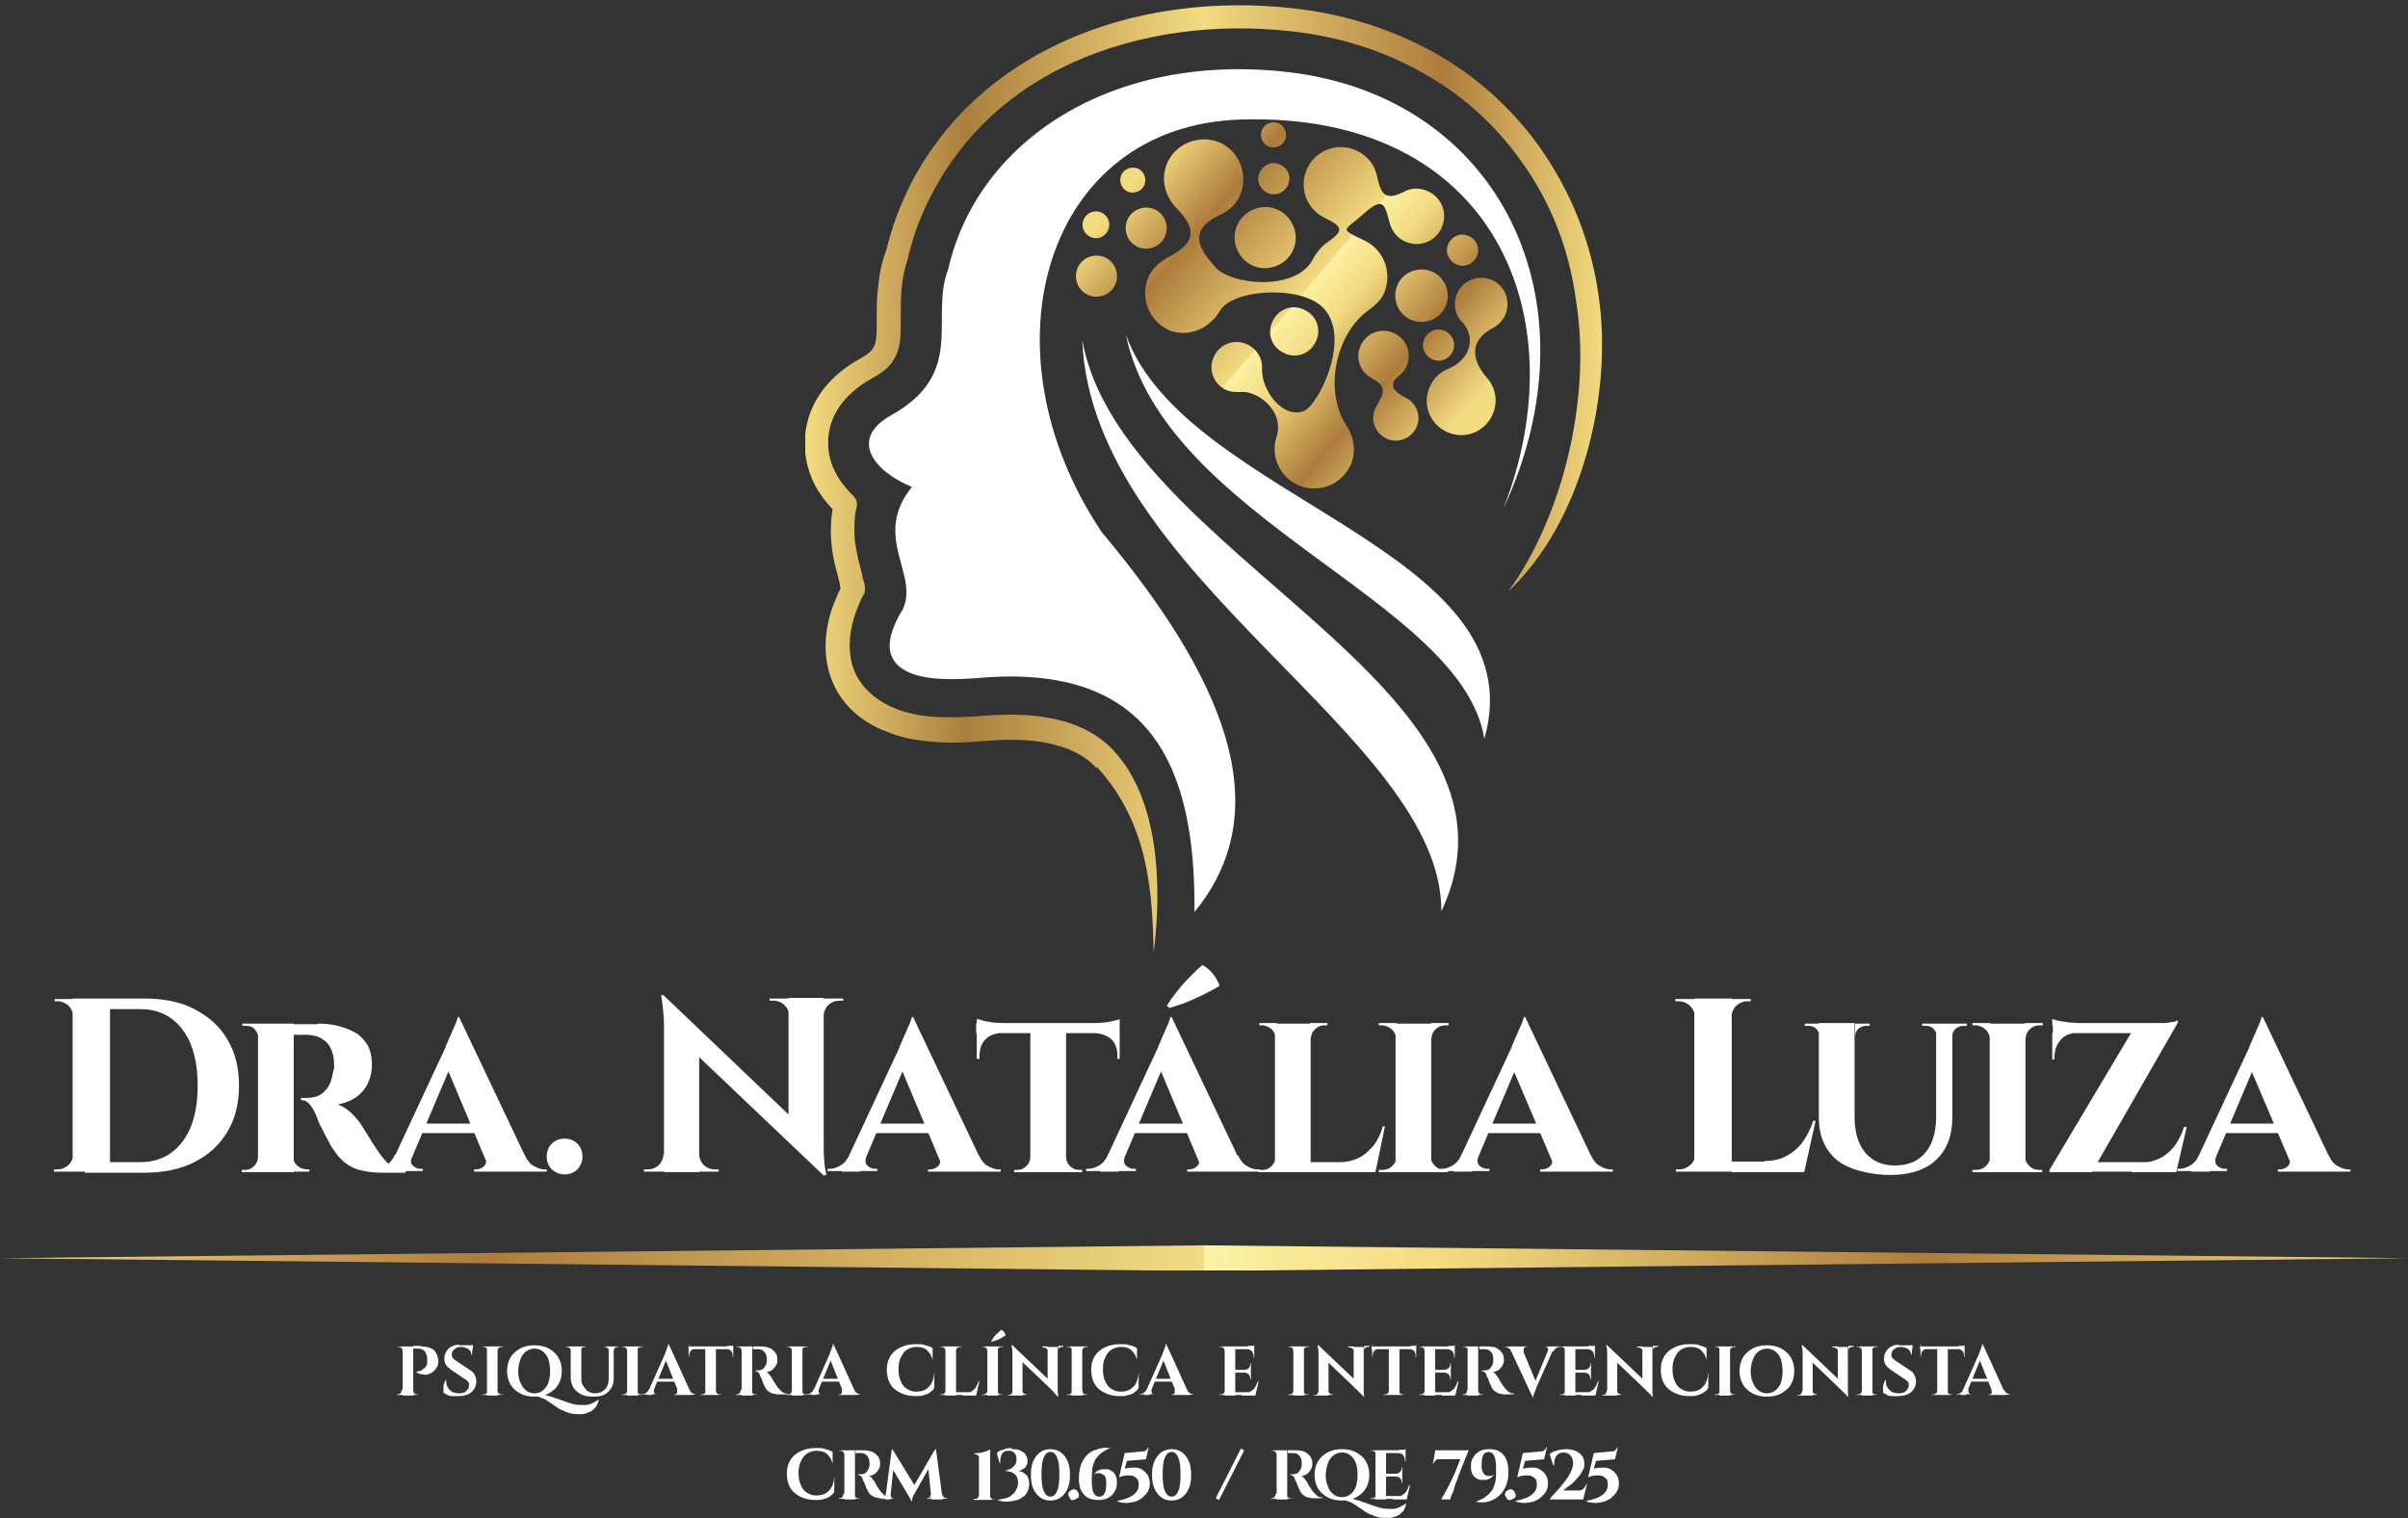 <svg xmlns="http://www.w3.org/2000/svg" xmlns:xlink="http://www.w3.org/1999/xlink" id="uuid-81e36d3a-61e1-473c-93bb-9a9a95c1118c" viewBox="0 0 431.2 271.9"><rect x="0" y="0" width="431.2" height="271.9" fill="#333333" stroke="none"/><defs><style>.uuid-16b6611b-0c9e-4def-ab7e-8b7ab629b7f2{clip-path:url(#uuid-9edae2b6-ee08-4ce5-a0c2-1450e1c73602);}.uuid-076896c9-45cc-455d-acb0-d4435b8d7953,.uuid-8bfb630f-2ceb-4a61-a418-efcfa0c5f94a{fill:#fff;}.uuid-8bfb630f-2ceb-4a61-a418-efcfa0c5f94a{fill-rule:evenodd;}.uuid-f580d11e-e8ff-416d-96e5-05b3b48fa984,.uuid-43d68199-e51e-494f-b737-fef69086fe0f{fill:none;}.uuid-ad8eea8d-1837-4a0f-bfba-83a82b161021{fill:url(#uuid-b9f635a9-7023-4919-a60d-b8a027616054);}.uuid-ee401c43-bb7f-4cf9-a8b9-964406f4d48d{fill:url(#uuid-65b4c38e-4997-4c5d-aa61-4bfa0dbc8ff2);}.uuid-7a4d9edf-c464-4d84-a298-9258d0929e2f{clip-path:url(#uuid-70070cd6-5d2f-445c-8262-84459740425f);}.uuid-43d68199-e51e-494f-b737-fef69086fe0f{clip-rule:evenodd;}.uuid-f0aeec95-0c9c-4e61-9e12-b168c26e66d8{clip-path:url(#uuid-350db421-97bb-4ba9-8f6b-ba31120cd48c);}.uuid-18490f28-3b77-4c23-9199-f1c83a03a343{fill:url(#uuid-d62d9c89-c8cd-434e-97ae-c6cf0e04e8df);}</style><clipPath id="uuid-70070cd6-5d2f-445c-8262-84459740425f"><polygon class="uuid-43d68199-e51e-494f-b737-fef69086fe0f" points="215.6 223 431.2 225.3 215.6 227.6 0 225.3 215.6 223"></polygon></clipPath><linearGradient id="uuid-b9f635a9-7023-4919-a60d-b8a027616054" x1="0" y1="225.3" x2="431.2" y2="225.3" gradientUnits="userSpaceOnUse"><stop offset="0" stop-color="#f3db80"></stop><stop offset=".2" stop-color="#ad7c3c"></stop><stop offset=".5" stop-color="#f3db80"></stop><stop offset=".5" stop-color="#fcf1a4"></stop><stop offset=".6" stop-color="#f3db80"></stop><stop offset=".8" stop-color="#ad7c3c"></stop><stop offset="1" stop-color="#f3db80"></stop></linearGradient><clipPath id="uuid-9edae2b6-ee08-4ce5-a0c2-1450e1c73602"><path class="uuid-f580d11e-e8ff-416d-96e5-05b3b48fa984" d="M196.4,137.6c-2.3-2.6-5.6-3.9-9.1-4.6-3.7-.7-7.6-.6-11.1-.3-2.6.2-5.4.4-8.3.2-2.9-.2-5.8-.6-8.4-1.6-1.1-.4-2.1-.8-3-1.3-4.3-2.3-6.8-5.6-8-9.5-1.1-3.8-.8-8,.7-12.1.4-1,.8-2,1.3-3,0-.2,0-.4-.1-.5v-.2c0,0,0,0,0,0h0s-.1-.5-.1-.5c-.4-1.7-.9-3.3-1.2-5.1-.2-1.6-.4-3.1-.3-4.6,0-1.1.1-2.2.3-3.3-1.4-1.5-2.6-3.1-3.5-5-.9-2-1.5-4.3-1.5-6.7,0-3.2.9-6.1,2.5-8.6,1.7-2.7,4.3-4.9,7.1-6.5,1.1-.6,1.9-1.1,2.4-1.7.4-.5.7-1.1.8-2.1.1-1,.1-2.1.1-3.2v-.3c0-2.1,0-4.2.3-6.1.2-2.1.6-4.1,1.4-6.2.5-2,1.1-4,1.8-5.9.7-2,1.6-3.9,2.5-5.8,6.2-12,15.9-20.4,27.3-25.6,12.6-5.8,27.3-7.6,41.4-6,9,1,17.5,3.7,25.1,7.9,7.3,4.1,13.7,9.7,18.8,16.8,5.9,8.3,9.4,17.5,10.7,27,2.5,17.6-3.1,40.4-16.2,52.7,9.6-13.2,15-34.5,12.1-52.2-1.2-8.9-4.4-17.5-10-25.1-4.7-6.6-10.7-11.8-17.5-15.6-7.1-4-15.1-6.5-23.5-7.4-13.3-1.5-27.2.2-39.1,5.6-10.6,4.8-19.6,12.6-25.3,23.7-.9,1.7-1.7,3.5-2.4,5.3-.7,1.8-1.2,3.6-1.7,5.4,0,.1,0,.2,0,.3-.6,1.8-1,3.5-1.2,5.3-.2,1.8-.2,3.7-.2,5.7v.3c0,1.2,0,2.4-.1,3.6-.2,1.9-.8,3.3-1.8,4.5-.9,1.1-2.1,1.8-3.5,2.6-2.3,1.3-4.3,3-5.7,5.1-1.2,1.8-1.9,3.9-1.9,6.3,0,1.8.4,3.4,1.1,4.9.8,1.7,2,3.2,3.4,4.6h0c.5.5.8,1.2.6,2-.3,1.2-.4,2.4-.4,3.6,0,1.2,0,2.5.3,3.8.2,1.5.7,3.1,1.1,4.7v.5c.1,0,.1,0,.1,0v.2c.2.4.3,1,.4,1.5h0s0,0,0,0c0,.4,0,.9-.2,1.3-.6,1-1,2.1-1.4,3.1-1.2,3.3-1.5,6.6-.7,9.5.8,2.8,2.7,5.2,5.9,7,.7.4,1.6.8,2.4,1.1,2.2.8,4.7,1.2,7.2,1.3,2.6.1,5.2,0,7.7-.2,3.8-.3,8.1-.4,12.3.4,4.3.8,8.4,2.6,11.4,5.9,8,8.7,8.6,23.9,7.1,36-.3-10.3-.7-22.8-10.2-33.2"></path></clipPath><linearGradient id="uuid-d62d9c89-c8cd-434e-97ae-c6cf0e04e8df" x1="144.2" y1="85.4" x2="287" y2="85.4" gradientUnits="userSpaceOnUse"><stop offset="0" stop-color="#f3db80"></stop><stop offset=".2" stop-color="#ab7f3d"></stop><stop offset=".5" stop-color="#f3db80"></stop><stop offset=".5" stop-color="#fcf1a4"></stop><stop offset=".5" stop-color="#f3db80"></stop><stop offset=".8" stop-color="#ad7c3c"></stop><stop offset="1" stop-color="#f3db80"></stop></linearGradient><clipPath id="uuid-350db421-97bb-4ba9-8f6b-ba31120cd48c"><path class="uuid-43d68199-e51e-494f-b737-fef69086fe0f" d="M252.5,57.2c-2.3-1.1-3.3-3.9-2.2-6.3,1.1-2.3,3.9-3.3,6.3-2.2,2.3,1.1,3.3,3.9,2.2,6.3-1.1,2.3-3.9,3.3-6.3,2.2M261.7,57.6c-1.2-1.4-1.6-3.4-.7-5.2,1.1-2.3,3.9-3.3,6.3-2.2,2.3,1.1,3.3,3.9,2.2,6.3-.5,1-1.2,1.7-2.1,2.2-4.5,2.3-3.8,5.9-1.1,9,1.6,1.8,2,4.4.9,6.7-1.5,3.1-5.1,4.4-8.2,2.9-3.1-1.5-4.4-5.1-2.9-8.2.7-1.5,1.9-2.5,3.3-3.1,3.7-1.5,5.1-5.4,2.4-8.4ZM260.7,47.3c-1.4-.7-2-2.3-1.3-3.7.7-1.4,2.3-2,3.7-1.3,1.4.7,2,2.3,1.3,3.7-.7,1.4-2.3,2-3.7,1.3ZM229.9,63.2c-2.2-1-3.1-3.6-2-5.7,1-2.2,3.6-3.1,5.7-2,2.2,1,3.1,3.6,2,5.7-1,2.2-3.6,3.1-5.7,2ZM224.2,47.5c-2.7-1.3-3.9-4.6-2.6-7.3,1.3-2.7,4.6-3.9,7.3-2.6,2.7,1.3,3.9,4.6,2.6,7.3-1.3,2.7-4.6,3.9-7.3,2.6ZM226.9,34.5c-1.4-.7-2-2.3-1.3-3.7.7-1.4,2.3-2,3.7-1.3,1.4.7,2,2.3,1.3,3.7-.7,1.4-2.3,2-3.7,1.3ZM209.1,59c-3.5-1.7-5-5.9-3.4-9.5.8-1.6,2.1-2.7,3.6-3.5,4.8-2.5,5-5,1.5-8.6-2.2-2.2-3.1-5.4-1.7-8.4,1.7-3.5,5.9-5,9.5-3.4,3.5,1.7,5,5.9,3.4,9.5-.8,1.7-2.2,2.8-3.8,3.5-6.2,3.1-2.6,6.8-.6,9.2,2.8,3.3,14.6,4.4,17.5-1.4.6-1.1,1.4-2.1,2.3-2.8,3.2-2.2,3.3-2.9-.2-4.6-3.3-1.6-4.7-5.5-3.1-8.9,1.6-3.3,5.5-4.7,8.9-3.1,1.9.9,3.2,2.6,3.6,4.6.7,3.3,1.5,4.4,4.9,2.7,1.3-.7,2.9-.7,4.3,0,2.5,1.2,3.5,4.1,2.3,6.6-1.2,2.5-4.1,3.5-6.6,2.3-1.3-.6-2.2-1.8-2.6-3.1-.9-3.2-1-5.1-4.5-2-3.8,3.4-4.8,2.7,0,5,3.5,1.7,5,5.9,3.4,9.5-.6,1.3-1.7,2.2-2.8,3-5.8,4.2-8,14.3-3.9,20.6,1.4,2.1,1.8,4.8.7,7.2-1.7,3.5-5.9,5.1-9.5,3.4-3.3-1.6-4.8-5.3-3.7-8.6,1.5-4.6-3.5-8.4-6.6-8-.8,0-1.7,0-2.5-.4-2.3-1.1-3.2-3.8-2.1-6,1.1-2.3,3.8-3.2,6-2.1,1.7.8,2.7,2.5,2.6,4.3-.2,3.8,3.7,9.1,7.5,7.6,2.6-1,8.9-13.7,3.1-18.8-4.2-3.7-15.8-3-18.1.8-2,3.4-5.9,5-9.5,3.4ZM203.7,44.2c-1.9-.9-2.6-3.1-1.8-4.9.9-1.9,3.1-2.6,4.9-1.8,1.9.9,2.6,3.1,1.8,4.9-.9,1.9-3.1,2.6-4.9,1.8ZM194.8,52.8c-1.9-.9-2.6-3.1-1.8-4.9.9-1.9,3.1-2.6,4.9-1.8,1.9.9,2.6,3.1,1.8,4.9-.9,1.9-3.1,2.6-4.9,1.8ZM227.1,26.2c-1.1-.5-1.6-1.9-1.1-3,.5-1.1,1.9-1.6,3-1.1,1.1.5,1.6,1.9,1.1,3-.5,1.1-1.9,1.6-3,1.1ZM195.2,42.4c-1.2-.6-1.7-2-1.1-3.2.6-1.2,2-1.7,3.2-1.1,1.2.6,1.7,2,1.1,3.2-.6,1.2-2,1.7-3.2,1.1ZM245.8,67.8c-2.3-1.1-3.2-3.8-2.1-6,1.1-2.3,3.8-3.2,6-2.1,2.3,1.1,3.2,3.8,2.1,6-.3.7-.8,1.2-1.3,1.6-2.3,1.8-.4,3.1,1.2,3.9,2,1,2.9,3.4,1.9,5.4-1,2-3.4,2.9-5.4,1.9-2-1-2.9-3.4-1.9-5.4.8-1.8,2.8-3.7-.6-5.3ZM201.9,34.3c-1.1-.5-1.6-1.9-1.1-3,.5-1.1,1.9-1.6,3-1.1,1.1.5,1.6,1.9,1.1,3-.5,1.1-1.9,1.6-3,1.1ZM256.4,64.3c-1.4-.7-2-2.3-1.3-3.7.7-1.4,2.3-2,3.7-1.3,1.4.7,2,2.3,1.3,3.7-.7,1.4-2.3,2-3.7,1.3Z"></path></clipPath><linearGradient id="uuid-65b4c38e-4997-4c5d-aa61-4bfa0dbc8ff2" x1="203.9" y1="31.8" x2="258.5" y2="78.2" gradientUnits="userSpaceOnUse"><stop offset="0" stop-color="#f3db80"></stop><stop offset=".2" stop-color="#ad7c3c"></stop><stop offset=".5" stop-color="#f3db80"></stop><stop offset=".5" stop-color="#fcf1a4"></stop><stop offset=".6" stop-color="#f3db80"></stop><stop offset=".8" stop-color="#ad7c3c"></stop><stop offset="1" stop-color="#f3db80"></stop></linearGradient></defs><g class="uuid-7a4d9edf-c464-4d84-a298-9258d0929e2f"><rect class="uuid-ad8eea8d-1837-4a0f-bfba-83a82b161021" y="223" width="431.2" height="4.5"></rect></g><path class="uuid-076896c9-45cc-455d-acb0-d4435b8d7953" d="M13.2,182.1h-.1c0-.8-.3-1.4-.8-2-.6-.5-1.2-.8-2-.8h-.5v-.4s3.5,0,3.5,0v3.2ZM13.2,206.6v3.2h-3.5v-.4h.6c.8,0,1.4-.3,2-.8.5-.5.8-1.2.9-2h.1ZM19.7,178.8v31h-6.7v-31h6.7ZM25.8,178.8c3.5,0,6.5.6,9,1.9,2.5,1.3,4.5,3,5.9,5.4,1.4,2.3,2.1,5.1,2.1,8.3s-.7,6-2.1,8.3c-1.4,2.3-3.3,4.1-5.9,5.4-2.5,1.3-5.6,1.9-9,1.9h-10.6v-1.9h10c2.1,0,4-.6,5.5-1.7,1.5-1.1,2.7-2.7,3.5-4.7.8-2,1.2-4.5,1.2-7.3s-.4-5.2-1.2-7.3c-.8-2-2-3.6-3.5-4.7-1.5-1.1-3.4-1.7-5.5-1.7h-10.5v-1.9h11Z"></path><path class="uuid-076896c9-45cc-455d-acb0-d4435b8d7953" d="M46.3,186h0c0-.7-.3-1.2-.7-1.7s-1-.6-1.6-.6h-.6v-.4h3.2l-.2,2.8ZM46.3,207.1l.2,2.8h-3.2v-.4h.5c.7,0,1.2-.2,1.7-.7s.7-1,.7-1.7h0ZM52.6,183.3v26.6h-6.4v-26.6h6.4ZM56.9,183.3c1.2,0,2.4.1,3.6.4,1.2.3,2.2.7,3.1,1.2.9.5,1.6,1.3,2.2,2.2.5.9.8,2.1.8,3.5s-.2,2.1-.6,3.1c-.4,1-1.1,1.9-2,2.6-.9.7-2.1,1.2-3.5,1.5.9.3,1.7.8,2.5,1.6.8.8,1.4,1.5,1.8,2.2.1.2.4.6.7,1.1.3.5.7,1.1,1.1,1.8.5.7.9,1.4,1.4,2.1.6.8,1.1,1.4,1.6,1.8.4.4.9.7,1.4.9.5.2,1,.3,1.6.3v.4h-3.7c-1.6,0-2.9-.1-4.1-.4-1.1-.2-2.1-.7-2.9-1.3-.8-.6-1.6-1.5-2.3-2.6-.3-.4-.5-.8-.8-1.4-.3-.5-.6-1.1-.9-1.7-.3-.6-.6-1.1-.8-1.6s-.4-1-.5-1.3c-.4-.9-.8-1.6-1.3-2.1s-.9-.6-1.4-.6v-.4h1.1c.6,0,1.2-.1,1.8-.3.6-.2,1.2-.7,1.7-1.3.5-.6.9-1.6,1.1-2.8,0-.2.1-.4.2-.8s0-.7,0-1.1c0-1.1-.3-2-.6-2.6-.3-.7-.8-1.2-1.3-1.5-.5-.4-1-.6-1.5-.7-.5-.1-1-.2-1.4-.2-.6,0-1.1,0-1.5,0-.5,0-.8,0-1,0,0,0,0-.2-.1-.5,0-.3-.1-.8-.3-1.4h4.7ZM52.5,207.1h0c0,.7.3,1.3.8,1.7.5.4,1.1.6,1.6.6h.5v.4h-3.2l.2-2.8Z"></path><path class="uuid-076896c9-45cc-455d-acb0-d4435b8d7953" d="M73.8,206.9c-.3.8-.3,1.4.1,1.8.4.4.9.6,1.4.6h.4v.4h-8.9v-.4h.4c.6,0,1.2-.2,1.9-.6.7-.4,1.2-1,1.6-1.9h3.2ZM82.2,182.1v5.3c0,0-9.5,22.4-9.5,22.4h-3.3l10.4-22.3c0-.2.2-.5.4-1,.2-.5.4-1,.7-1.6.2-.6.5-1.1.7-1.6.2-.5.3-.9.4-1.2h.4ZM86,201.2v1.7h-11.3v-1.7h11.3ZM82.2,182.1l13.1,27.6h-7.5l-8.2-19.5,2.6-8.1ZM86.7,206.9h7.3c.4.9,1,1.6,1.6,1.9.7.4,1.3.6,1.9.6h.4v.4h-13v-.4h.4c.5,0,1-.2,1.4-.6.4-.4.5-1,.1-1.8Z"></path><path class="uuid-076896c9-45cc-455d-acb0-d4435b8d7953" d="M101.1,210.3c-.9,0-1.6-.3-2.3-.9-.6-.6-.9-1.4-.9-2.3s.3-1.7.9-2.3c.6-.6,1.4-.9,2.3-.9s1.7.3,2.3.9c.6.6.9,1.4.9,2.3s-.3,1.6-.9,2.3c-.6.6-1.4.9-2.3.9Z"></path><path class="uuid-076896c9-45cc-455d-acb0-d4435b8d7953" d="M119,206.7v3.1h-3.7v-.4h.8c.7,0,1.4-.3,1.9-.8.5-.5.8-1.2.8-1.9h.1ZM118.8,178.2l6.4,6.8v24.9s-6.3,0-6.3,0v-26.2c0-1.7-.2-3.5-.5-5.5h.4ZM118.8,178.2l28.3,27,.5,5.4-28.3-26.9-.5-5.4ZM125.2,206.7c0,.7.3,1.4.8,1.9.5.5,1.2.8,1.9.8h.8v.4h-3.7v-3.1h.1ZM137.6,178.8h3.7v3.1h0c0-.8-.3-1.4-.8-1.9s-1.2-.8-1.9-.8h-.8v-.4ZM147.5,178.8v26c0,1.1,0,2.1.1,2.9,0,.9.2,1.8.4,2.7h-.4l-6.4-7.2v-24.5h6.3ZM151,178.8v.4h-.8c-.7,0-1.4.3-1.9.8s-.8,1.2-.8,1.9h-.1v-3.1h3.7Z"></path><path class="uuid-076896c9-45cc-455d-acb0-d4435b8d7953" d="M155.2,206.9c-.3.8-.3,1.4.1,1.8.4.4.9.6,1.4.6h.4v.4h-8.9v-.4h.4c.6,0,1.2-.2,1.9-.6.7-.4,1.2-1,1.6-1.9h3.2ZM163.5,182.1v5.3c0,0-9.5,22.4-9.5,22.4h-3.3l10.4-22.3c0-.2.2-.5.4-1,.2-.5.4-1,.7-1.6.2-.6.5-1.1.7-1.6.2-.5.3-.9.4-1.2h.4ZM167.4,201.2v1.7h-11.3v-1.7h11.3ZM163.5,182.1l13.1,27.6h-7.5l-8.2-19.5,2.6-8.1ZM168,206.9h7.3c.4.9,1,1.6,1.6,1.9.7.4,1.3.6,1.9.6h.4v.4h-13v-.4h.4c.5,0,1-.2,1.4-.6.4-.4.5-1,.1-1.8Z"></path><path class="uuid-076896c9-45cc-455d-acb0-d4435b8d7953" d="M174.9,182.5c.3,0,.7.1,1.2.3.5.1,1.1.2,1.7.3.6,0,1.2.1,1.8.1l-4.7.4v-1.1ZM200.5,183.2v1.8h-25.7v-1.8h25.7ZM179.4,184.9h0c-1.3.2-2.3.5-3,1.3-.7.7-1,1.7-1,3v.4h-.5v-4.7h4.5ZM184.6,207.1v2.8h-3v-.4h.5c.7,0,1.2-.2,1.7-.7s.7-1,.7-1.7h0ZM190.9,183.4v26.5h-6.4v-26.5h6.4ZM190.8,207.1h.1c0,.7.2,1.2.7,1.7s1,.7,1.7.7h.5v.4h-3.1v-2.8ZM200.5,182.5v1.1l-4.7-.4c.6,0,1.2,0,1.8-.1.7,0,1.2-.2,1.8-.3s.9-.2,1.1-.3ZM200.5,184.9v4.7h-.4v-.4c0-1.3-.3-2.3-1-3s-1.7-1.1-3-1.2h0c0-.1,4.5-.1,4.5-.1Z"></path><path class="uuid-076896c9-45cc-455d-acb0-d4435b8d7953" d="M201.5,206.9c-.3.8-.3,1.4.1,1.8.4.4.9.6,1.4.6h.4v.4h-8.9v-.4h.4c.6,0,1.2-.2,1.9-.6.7-.4,1.2-1,1.6-1.9h3.2ZM209.8,182.1v5.3c0,0-9.5,22.4-9.5,22.4h-3.3l10.4-22.3c0-.2.2-.5.4-1,.2-.5.4-1,.7-1.6.2-.6.5-1.1.7-1.6.2-.5.3-.9.4-1.2h.4ZM213.7,201.2v1.7h-11.3v-1.7h11.3ZM209.8,182.1l13.1,27.6h-7.5l-8.2-19.5,2.6-8.1ZM208.9,180.2c.5-.9,1.1-1.7,1.9-2.7.7-.9,1.5-1.8,2.3-2.6.8-.8,1.5-1.5,2.2-2.1.8.4,1.4,1,1.9,1.6.5.6.9,1.3,1.2,2.1-.9.6-1.9,1.1-2.9,1.6-1,.5-2.1,1-3.1,1.4-1,.4-2.1.7-3,1l-.3-.3ZM214.4,206.9h7.3c.4.9,1,1.6,1.6,1.9.6.4,1.3.6,1.9.6h.4v.4h-13v-.4h.4c.5,0,1-.2,1.4-.6.4-.4.5-1,.1-1.8Z"></path><path class="uuid-076896c9-45cc-455d-acb0-d4435b8d7953" d="M228.5,186h-.1c0-.7-.2-1.2-.7-1.7-.5-.4-1.1-.7-1.7-.7h-.5v-.4h3.1v2.8ZM228.5,207.1l.2,2.8h-3.3v-.4h.6c.7,0,1.2-.2,1.7-.7.5-.5.7-1,.7-1.7h.1ZM234.7,183.3v26.6h-6.4v-26.6h6.4ZM234.6,186v-2.8h3.1v.4h-.5c-.7,0-1.2.2-1.7.7-.5.4-.7,1-.8,1.7h0ZM245.1,208.1l1.1,1.8h-11.5v-1.8h10.4ZM248,201.7l-1.7,8.2h-7.7l1.4-1.8c1.3,0,2.4-.3,3.4-.8s1.8-1.3,2.6-2.2c.7-1,1.3-2.1,1.6-3.4h.4Z"></path><path class="uuid-076896c9-45cc-455d-acb0-d4435b8d7953" d="M250.1,186h-.1c0-.7-.3-1.2-.8-1.7-.5-.4-1.1-.7-1.8-.7h-.5v-.4h3.2v2.8ZM250.1,207.1v2.8h-3.2v-.4h.6c.7,0,1.3-.2,1.8-.7.5-.5.8-1,.8-1.7h.1ZM256.3,183.3v26.6h-6.4v-26.6h6.4ZM256.2,186v-2.8h3.2v.4h-.5c-.7,0-1.3.2-1.8.7-.5.4-.7,1-.8,1.7h0ZM256.2,207.1h0c0,.7.3,1.2.8,1.7.5.5,1.1.7,1.8.7h.5v.4h-3.2v-2.8Z"></path><path class="uuid-076896c9-45cc-455d-acb0-d4435b8d7953" d="M264.8,206.9c-.3.8-.3,1.4.1,1.8.4.4.9.6,1.4.6h.4v.4h-8.9v-.4h.4c.6,0,1.2-.2,1.9-.6.7-.4,1.2-1,1.6-1.9h3.2ZM273.1,182.1v5.3c0,0-9.5,22.4-9.5,22.4h-3.3l10.4-22.3c0-.2.2-.5.4-1,.2-.5.4-1,.7-1.6.2-.6.5-1.1.7-1.6.2-.5.3-.9.4-1.2h.4ZM277,201.2v1.7h-11.3v-1.7h11.3ZM273.1,182.1l13.1,27.6h-7.5l-8.3-19.5,2.6-8.1ZM277.6,206.9h7.3c.4.9,1,1.6,1.6,1.9.7.4,1.3.6,1.9.6h.4v.4h-13v-.4h.4c.5,0,1-.2,1.4-.6.4-.4.5-1,.1-1.8Z"></path><path class="uuid-076896c9-45cc-455d-acb0-d4435b8d7953" d="M303.6,182.1h-.1c0-.8-.3-1.4-.9-2-.5-.5-1.2-.8-2-.8h-.6v-.4h3.5v3.2ZM303.6,206.6v3.2h-3.5v-.4h.6c.8,0,1.4-.3,2-.8s.8-1.2.9-2h.1ZM310.1,178.8v31h-6.7v-31h6.7ZM310,182.1v-3.2h3.5v.4h-.6c-.8,0-1.4.3-2,.8-.5.5-.8,1.2-.9,2h-.1ZM321.9,208l1.1,1.9h-12.9v-1.9h11.8ZM325.1,200.8l-2,9h-8.7l1.6-1.9c1.5,0,2.8-.3,3.9-.9,1.1-.6,2.1-1.4,2.9-2.5.8-1.1,1.4-2.3,1.9-3.8h.4Z"></path><path class="uuid-076896c9-45cc-455d-acb0-d4435b8d7953" d="M325.8,183.3v2.3h0c0-.6-.2-1-.6-1.4-.4-.4-.9-.5-1.4-.5h-.6v-.4h2.8ZM332.1,183.3v16.7c0,2.7.6,4.8,1.9,6.4,1.3,1.5,3,2.3,5.3,2.3s4.1-.7,5.4-2.2,1.9-3.5,2-6v-17.2h2.9v16.9c0,3.2-1,5.7-2.9,7.5-1.9,1.8-4.7,2.7-8.2,2.7s-7.4-.9-9.6-2.7c-2.1-1.8-3.2-4.3-3.2-7.5v-17h6.4ZM334.8,183.3v.4h-.6c-.6,0-1,.2-1.4.5-.4.4-.6.8-.6,1.4h0v-2.3h2.7ZM346.8,183.3v2.3h0c0-.6-.2-1-.6-1.4-.4-.4-.8-.5-1.4-.5h-.6v-.4h2.7ZM352.2,183.3v.4h-.6c-.6,0-1,.2-1.4.5-.4.4-.6.8-.6,1.4h0v-2.3h2.7Z"></path><path class="uuid-076896c9-45cc-455d-acb0-d4435b8d7953" d="M356.4,186h-.1c0-.7-.3-1.2-.8-1.7-.5-.4-1.1-.7-1.8-.7h-.5v-.4h3.2v2.8ZM356.4,207.1v2.8h-3.2v-.4h.6c.7,0,1.3-.2,1.8-.7.5-.5.8-1,.8-1.7h.1ZM362.7,183.3v26.6h-6.4v-26.6h6.4ZM362.6,186v-2.8h3.2v.4h-.5c-.7,0-1.3.2-1.8.7-.5.4-.7,1-.8,1.7h0ZM362.6,207.1h0c0,.7.3,1.2.8,1.7.5.5,1.1.7,1.8.7h.5v.4h-3.2v-2.8Z"></path><path class="uuid-076896c9-45cc-455d-acb0-d4435b8d7953" d="M390,182.7v.4l-15.4,26.8h-7.6v-.4l14.6-24.5h-14v-1.8h17.9c.6,0,1.2,0,1.8,0,.6,0,1.2-.1,1.7-.2.5,0,.8-.2,1-.3ZM367.5,182.5c.2,0,.6.2,1.2.3.5.1,1.2.2,1.8.3.7,0,1.3.1,1.8.1l-4.8.4v-1.1ZM367.5,184.9h4.5c-1.3.1-2.3.5-3,1.3-.7.8-1.1,1.8-1.1,3.1v.4h-.4v-4.7ZM389.5,208.1l-.3,1.7h-19.4v-1.7h19.7ZM391.6,201.7l-1.9,8.2h-8l1.5-1.7c1.4,0,2.6-.3,3.6-.8,1-.5,1.9-1.3,2.6-2.2.7-1,1.3-2.1,1.7-3.4h.4Z"></path><path class="uuid-076896c9-45cc-455d-acb0-d4435b8d7953" d="M396.9,206.9c-.3.8-.3,1.4.1,1.8.4.4.9.6,1.4.6h.4v.4h-8.9v-.4h.4c.6,0,1.2-.2,1.9-.6.7-.4,1.2-1,1.6-1.9h3.2ZM405.2,182.1v5.3c0,0-9.5,22.4-9.5,22.4h-3.3l10.4-22.3c0-.2.2-.5.4-1,.2-.5.4-1,.7-1.6.2-.6.5-1.1.7-1.6.2-.5.3-.9.4-1.2h.4ZM409.1,201.2v1.7h-11.3v-1.7h11.3ZM405.2,182.1l13.1,27.6h-7.5l-8.3-19.5,2.6-8.1ZM409.7,206.9h7.3c.4.9,1,1.6,1.6,1.9.7.4,1.3.6,1.9.6h.4v.4h-13v-.4h.4c.5,0,1-.2,1.4-.6.4-.4.5-1,.1-1.8Z"></path><path class="uuid-076896c9-45cc-455d-acb0-d4435b8d7953" d="M72.1,242h0c0-.2,0-.4-.2-.6-.2-.2-.3-.2-.6-.2h-.2c0-.1,1-.1,1-.1v.9ZM72.1,248.9v.9h-1c0-.1,0-.1,0-.1h0c.2,0,.4,0,.6-.2.2-.2.2-.3.2-.6h0ZM74,241.1v8.8h-1.9v-8.8h1.9ZM75.3,241.1c.7,0,1.3.1,1.8.3s.8.5,1,.9c.2.4.3.8.4,1.2,0,.4,0,.8-.2,1.2s-.4.6-.7.9c-.3.2-.6.4-.9.5-.4.1-.7.1-1.1,0-.4,0-.8-.2-1.1-.4h0c.2-.1.4-.1.6-.2.2,0,.3,0,.5-.2s.3-.2.5-.4c.2-.2.3-.4.4-.8,0-.1,0-.2,0-.4,0-.1,0-.3,0-.4,0-.5-.2-1-.4-1.3-.3-.3-.7-.5-1.2-.5h-.9v-.5c-.1,0,1.4,0,1.4,0ZM74,248.9h0c0,.2,0,.4.2.6.2.2.3.2.6.2h.2c0,.1-1,.1-1,.1v-.9Z"></path><path class="uuid-076896c9-45cc-455d-acb0-d4435b8d7953" d="M82.2,240.9c.2,0,.4,0,.6,0,.2,0,.5,0,.8,0s.5,0,.7,0,.3,0,.4,0l-.2,1.7h-.1c0-.4-.2-.8-.5-1s-.8-.4-1.3-.4-.9.1-1.2.4c-.3.2-.5.5-.5.9,0,.3,0,.5.2.7.2.2.4.4.6.5l2.4,1.6c.4.2.7.5.9.9s.3.8.3,1.2c0,.8-.4,1.5-.9,1.9-.6.5-1.4.7-2.4.7s-.7,0-1.1,0c-.3,0-.7-.1-.9-.3-.3-.1-.5-.2-.6-.4,0-.2,0-.4,0-.7,0-.3,0-.5.1-.8s.2-.5.3-.7h.1c0,.4,0,.8.2,1.2.2.4.5.7.8.9.4.2.8.3,1.3.3.6,0,1-.1,1.3-.4.3-.3.5-.6.5-1s0-.5-.2-.7-.4-.4-.8-.6l-2.2-1.5c-.4-.3-.8-.6-1-1-.2-.4-.3-.8-.2-1.3,0-.4.2-.8.4-1.1.2-.3.5-.6.9-.8s.8-.3,1.4-.3ZM84.7,241v.3h-1.5v-.3h1.5Z"></path><path class="uuid-076896c9-45cc-455d-acb0-d4435b8d7953" d="M87.3,242h0c0-.2,0-.4-.2-.6-.2-.2-.3-.2-.6-.2h-.2c0-.1,1-.1,1-.1v.9ZM87.3,248.9v.9h-1c0-.1.2-.1.2-.1.2,0,.4,0,.6-.2.2-.2.2-.3.2-.6h0ZM89.1,241.1v8.8h-1.9v-8.8h1.9ZM89.1,242v-.9h1c0,.1,0,.1-.2.1-.2,0-.4,0-.6.2-.2.2-.2.3-.2.6h0ZM89.1,248.9h0c0,.2,0,.4.2.6.2.2.3.2.6.2h.2c0,.1-1,.1-1,.1v-.9Z"></path><path class="uuid-076896c9-45cc-455d-acb0-d4435b8d7953" d="M95.7,240.9c1,0,1.9.2,2.6.6.7.4,1.3.9,1.7,1.6.4.7.6,1.5.6,2.4s-.2,1.7-.6,2.4c-.4.7-1,1.2-1.7,1.6-.7.4-1.6.6-2.6.6s-1.9-.2-2.6-.6c-.7-.4-1.3-.9-1.7-1.6-.4-.7-.6-1.5-.6-2.4s.2-1.7.6-2.4c.4-.7,1-1.2,1.7-1.6.7-.4,1.6-.6,2.6-.6ZM95.7,249.5c.6,0,1.1-.2,1.5-.5.4-.3.8-.8,1-1.4.2-.6.3-1.3.3-2.1s-.1-1.5-.3-2.1c-.2-.6-.6-1.1-1-1.4-.4-.3-.9-.5-1.5-.5s-1.1.2-1.5.5c-.4.3-.8.8-1,1.4-.2.6-.4,1.3-.4,2.1s.1,1.5.4,2.1.6,1.1,1,1.4c.4.3.9.5,1.5.5ZM95.6,250l-.4-.5c.5,0,.9,0,1.3.1.4,0,.8.1,1.1.2s.7.2,1.1.3c.4.1.7.3,1.2.4.4.2.9.3,1.4.5.6.2,1.1.4,1.7.5.5.1,1.1.1,1.6.1.5,0,1-.1,1.4-.3.4-.2.8-.4,1.2-.7h0c0,.4-.2.8-.4,1.2-.2.3-.5.6-.9.9-.4.2-.9.4-1.4.5s-1.2,0-1.8,0c-.7-.1-1.4-.4-2.1-.7-.5-.2-.9-.5-1.3-.8s-.8-.5-1.2-.8c-.4-.3-.8-.5-1.2-.6-.4-.2-.8-.3-1.2-.3Z"></path><path class="uuid-076896c9-45cc-455d-acb0-d4435b8d7953" d="M102.2,241.1v.8h0c0-.2,0-.3-.2-.5-.1-.1-.3-.2-.5-.2h-.2c0-.1.9-.1.9-.1ZM104.1,241.1v5.5c0,.6,0,1.1.3,1.5s.5.8.8,1c.4.2.8.4,1.3.4s1-.1,1.3-.3.7-.5.9-.9c.2-.4.3-.9.3-1.5v-5.7h.9v5.6c0,.7-.1,1.3-.4,1.8-.3.5-.7.9-1.2,1.2-.5.3-1.2.4-2,.4s-1.6-.1-2.2-.4c-.6-.3-1.1-.7-1.4-1.2-.3-.5-.5-1.1-.5-1.8v-5.6h1.9ZM104.9,241.1h0c0,.1-.2.1-.2.1-.2,0-.3,0-.5.2-.1.1-.2.3-.2.5h0v-.8h.9ZM109,241.1v.8h0c0-.2,0-.3-.2-.5-.1-.1-.3-.2-.5-.2h-.2c0-.1.9-.1.9-.1ZM110.8,241.1h0c0,.1-.2.1-.2.1-.2,0-.3,0-.5.2-.1.1-.2.3-.2.5h0v-.8h.9Z"></path><path class="uuid-076896c9-45cc-455d-acb0-d4435b8d7953" d="M112.3,242h0c0-.2,0-.4-.2-.6-.2-.2-.3-.2-.6-.2h-.2c0-.1,1-.1,1-.1v.9ZM112.3,248.9v.9h-1c0-.1.2-.1.2-.1.2,0,.4,0,.6-.2.2-.2.2-.3.2-.6h0ZM114.2,241.1v8.8h-1.9v-8.8h1.9ZM114.1,242v-.9h1c0,.1,0,.1-.2.1-.2,0-.4,0-.6.2-.2.2-.2.3-.2.6h0ZM114.1,248.9h0c0,.2,0,.4.2.6.2.2.3.2.6.2h.2c0,.1-1,.1-1,.1v-.9Z"></path><path class="uuid-076896c9-45cc-455d-acb0-d4435b8d7953" d="M117.1,248.9c0,.2,0,.3,0,.4,0,.1.1.2.2.3s.2,0,.3,0h.1c0,.1-2.7.1-2.7.1h0c0-.1.1-.1.1-.1.2,0,.4,0,.6-.2.2-.1.4-.3.5-.6h.9ZM119.8,240.8v1.5s-3.1,7.5-3.1,7.5h-.9l3.3-7.4c0,0,0-.1.1-.3,0-.1.1-.3.2-.5,0-.2.1-.3.2-.5,0-.2,0-.3,0-.4h.1ZM121.1,246.9v.5h-3.7v-.5h3.7ZM119.8,240.8l4.1,9h-2.2l-2.6-6.5.8-2.4ZM121.3,248.9h2.2c.1.3.3.5.5.6.2.1.4.2.6.2h.1c0,.1-4,.1-4,.1h0c0-.1.1-.1.1-.1.2,0,.3,0,.4-.2.1-.1.1-.3,0-.6Z"></path><path class="uuid-076896c9-45cc-455d-acb0-d4435b8d7953" d="M123.2,240.8c0,0,.2,0,.4.1.2,0,.4,0,.6,0,.2,0,.4,0,.6,0h-1.5c0,.1,0-.2,0-.2ZM131.3,241.1v.5h-8v-.5h8ZM124.6,241.5h0c-.4,0-.7.2-.9.4-.2.2-.3.5-.3.9h0c0,.1-.1.2-.1.2v-1.5h1.4ZM126.4,248.9v.9h-1c0-.1.2-.1.2-.1.2,0,.4,0,.6-.2.2-.2.2-.3.2-.6h0ZM128.2,241.1v8.7h-1.9v-8.7h1.9ZM128.2,248.9h0c0,.2,0,.4.2.6.2.2.3.2.6.2h.2c0,.1-1,.1-1,.1v-.9ZM131.3,240.8v.4h-1.5c.2-.1.4-.1.6-.2.2,0,.4,0,.6,0,.2,0,.3,0,.4-.1ZM131.3,241.5v1.5h-.1v-.2c0-.4-.1-.7-.3-.9-.2-.2-.5-.3-.9-.4h0s1.4,0,1.4,0Z"></path><path class="uuid-076896c9-45cc-455d-acb0-d4435b8d7953" d="M132.8,242h0c0-.2,0-.4-.2-.6-.2-.2-.3-.2-.6-.2h-.2c0-.1,1-.1,1-.1v.9ZM132.8,248.9v.9h-1c0-.1,0-.1,0-.1h0c.2,0,.4,0,.6-.2.2-.2.2-.3.2-.6h0ZM134.7,241.1v8.8h-1.9v-8.8h1.9ZM136.1,241.1c.4,0,.7,0,1.1.1s.7.2,1,.4c.3.2.5.4.7.7.2.3.3.7.3,1.1s0,.7-.2,1c-.1.3-.4.6-.7.9-.3.2-.7.4-1.2.4.3,0,.5.2.7.5s.4.4.5.7c0,0,0,0,.1.2s.2.3.3.5c.1.2.3.4.4.6.1.2.3.4.4.5.2.2.4.4.5.5s.3.2.5.3c.2,0,.4,0,.6.1h0c0,.1-1.2.1-1.2.1-.5,0-.9,0-1.2-.1-.4,0-.7-.2-1-.4s-.5-.4-.7-.8c0-.1-.1-.2-.2-.4,0-.2-.2-.3-.2-.5,0-.2-.2-.3-.2-.5,0-.2-.1-.3-.2-.4s-.1-.2-.1-.3c-.1-.3-.2-.5-.4-.6s-.3-.2-.5-.2h0c0-.1,0-.1.2-.1h.2c.2,0,.4,0,.7-.1s.4-.2.6-.5c.2-.2.3-.5.4-.9,0,0,0-.2,0-.3,0-.1,0-.2,0-.3,0-.6-.2-1-.5-1.3-.3-.3-.6-.4-1-.4-.1,0-.2,0-.4,0-.1,0-.3,0-.4,0h-.2s0,0,0-.1,0-.2,0-.4h1.6ZM134.6,248.9h0c0,.2,0,.4.2.6.2.2.3.2.6.2h.2c0,.1-1,.1-1,.1v-.9Z"></path><path class="uuid-076896c9-45cc-455d-acb0-d4435b8d7953" d="M141.8,242h0c0-.2,0-.4-.2-.6-.2-.2-.3-.2-.6-.2h-.2c0-.1,1-.1,1-.1v.9ZM141.8,248.9v.9h-1c0-.1.2-.1.2-.1.2,0,.4,0,.6-.2.2-.2.2-.3.2-.6h0ZM143.7,241.1v8.8h-1.9v-8.8h1.9ZM143.6,242v-.9h1c0,.1,0,.1-.2.1-.2,0-.4,0-.6.2-.2.2-.2.3-.2.6h0ZM143.6,248.9h0c0,.2,0,.4.2.6.2.2.3.2.6.2h.2c0,.1-1,.1-1,.1v-.9Z"></path><path class="uuid-076896c9-45cc-455d-acb0-d4435b8d7953" d="M146.6,248.9c0,.2,0,.3,0,.4,0,.1.1.2.2.3s.2,0,.3,0h.1c0,.1-2.7.1-2.7.1h0c0-.1.1-.1.1-.1.2,0,.4,0,.6-.2.2-.1.4-.3.5-.6h.9ZM149.3,240.8v1.5s-3.1,7.5-3.1,7.5h-.9l3.3-7.4c0,0,0-.1.1-.3,0-.1.1-.3.2-.5,0-.2.1-.3.2-.5,0-.2,0-.3,0-.4h.1ZM150.6,246.9v.5h-3.7v-.5h3.7ZM149.3,240.8l4.1,9h-2.2l-2.6-6.5.8-2.4ZM150.8,248.9h2.2c.1.3.3.5.5.6.2.1.4.2.6.2h.1c0,.1-4,.1-4,.1h0c0-.1.1-.1.1-.1.2,0,.3,0,.4-.2.1-.1.1-.3,0-.6Z"></path><path class="uuid-076896c9-45cc-455d-acb0-d4435b8d7953" d="M167.3,246.2v2.2c0,.3-.3.6-.6.8-.3.3-.7.5-1.2.6-.5.2-1,.2-1.6.2-1,0-1.9-.2-2.7-.6-.8-.4-1.4-.9-1.8-1.6s-.6-1.5-.6-2.5.2-1.7.6-2.4c.4-.7,1-1.2,1.8-1.6.8-.4,1.7-.6,2.7-.6s1.3,0,1.8.2c.5.1,1,.3,1.3.5v2.1s0,0,0,0c-.2-.8-.6-1.4-1.1-1.8-.5-.4-1.1-.5-1.8-.5s-1.2.2-1.7.5-.8.8-1.1,1.4c-.3.6-.4,1.3-.4,2.1s.1,1.5.4,2.1c.2.6.6,1.1,1.1,1.4s1,.5,1.6.5c.6,0,1.2-.1,1.6-.3s.8-.6,1.1-1c.3-.5.5-1.1.6-2h.1Z"></path><path class="uuid-076896c9-45cc-455d-acb0-d4435b8d7953" d="M169.3,242h0c0-.2,0-.4-.2-.6-.2-.2-.3-.2-.6-.2h-.2c0-.1,1-.1,1-.1v.9ZM169.3,248.9v.9h-1c0-.1.2-.1.2-.1.2,0,.4,0,.6-.2.2-.2.2-.3.2-.6h0ZM171.2,241.1v8.8h-1.9v-8.8h1.9ZM171.2,242v-.9h1c0,.1,0,.1-.2.1-.2,0-.4,0-.6.2-.2.2-.2.3-.2.6h0ZM174.5,249.3l.3.5h-3.7v-.5h3.4ZM175.4,247.3l-.6,2.6h-2.5l.5-.5c.4,0,.8,0,1.1-.2.3-.2.6-.4.8-.7.2-.3.4-.7.5-1.1h.1Z"></path><path class="uuid-076896c9-45cc-455d-acb0-d4435b8d7953" d="M176.8,242h0c0-.2,0-.4-.2-.6-.2-.2-.3-.2-.6-.2h-.2c0-.1,1-.1,1-.1v.9ZM176.8,248.9v.9h-1c0-.1.2-.1.2-.1.2,0,.4,0,.6-.2.2-.2.2-.3.2-.6h0ZM178.7,241.1v8.8h-1.9v-8.8h1.9ZM177.5,240.2c.1-.2.3-.5.5-.8.2-.3.4-.5.7-.7.2-.2.4-.4.6-.6.2.1.4.3.5.4.1.2.2.4.3.6-.3.2-.5.3-.8.5s-.6.3-.9.4c-.3.1-.6.2-.9.3h0ZM178.6,242v-.9h1c0,.1,0,.1-.2.1-.2,0-.4,0-.6.2-.2.2-.2.3-.2.6h0ZM178.6,248.9h0c0,.2,0,.4.2.6.2.2.3.2.6.2h.2c0,.1-1,.1-1,.1v-.9Z"></path><path class="uuid-076896c9-45cc-455d-acb0-d4435b8d7953" d="M181.4,249v.9h-1c.2-.1.2-.1.2-.1.2,0,.4,0,.5-.2.2-.2.2-.3.2-.5h0ZM181.3,240.9l1.8,1.9v7.1s-1.8,0-1.8,0v-7.4c0-.5,0-1-.2-1.6h.1ZM181.3,240.9l8,7.6.2,1.5-8-7.6-.2-1.5ZM183.1,249c0,.2,0,.4.2.5s.3.2.5.2h.2c0,.1-1,.1-1,.1v-.9h0ZM186.6,241.1h1v.9h0c0-.2,0-.4-.2-.5-.1-.1-.3-.2-.5-.2h-.2ZM189.4,241.1v7.4c0,.3,0,.6,0,.8,0,.2,0,.5.1.8h-.1l-1.8-2v-6.9h1.8ZM190.4,241.1h0c0,.1-.2.1-.2.1-.2,0-.4,0-.5.2-.2.1-.2.3-.2.5h0v-.9h1Z"></path><path class="uuid-076896c9-45cc-455d-acb0-d4435b8d7953" d="M192,242h0c0-.2,0-.4-.2-.6-.2-.2-.3-.2-.6-.2h-.2c0-.1,1-.1,1-.1v.9ZM192,248.9v.9h-1c0-.1.2-.1.2-.1.2,0,.4,0,.6-.2.2-.2.2-.3.2-.6h0ZM193.8,241.1v8.8h-1.9v-8.8h1.9ZM193.8,242v-.9h1c0,.1,0,.1-.2.1-.2,0-.4,0-.6.2-.2.2-.2.3-.2.6h0ZM193.8,248.9h0c0,.2,0,.4.2.6.2.2.3.2.6.2h.2c0,.1-1,.1-1,.1v-.9Z"></path><path class="uuid-076896c9-45cc-455d-acb0-d4435b8d7953" d="M203.9,246.2v2.2c0,.3-.3.6-.6.8-.3.3-.7.5-1.2.6-.5.2-1,.2-1.6.2-1,0-1.9-.2-2.7-.6-.8-.4-1.4-.9-1.8-1.6s-.6-1.5-.6-2.5.2-1.7.6-2.4c.4-.7,1-1.2,1.8-1.6.8-.4,1.7-.6,2.7-.6s1.3,0,1.8.2c.5.1,1,.3,1.3.5v2.1s0,0,0,0c-.2-.8-.6-1.4-1.1-1.8-.5-.4-1.1-.5-1.8-.5s-1.2.2-1.7.5-.8.8-1.1,1.4c-.3.6-.4,1.3-.4,2.1s.1,1.5.4,2.1c.2.6.6,1.1,1.1,1.4s1,.5,1.6.5c.6,0,1.2-.1,1.6-.3s.8-.6,1.1-1c.3-.5.5-1.1.6-2h.1Z"></path><path class="uuid-076896c9-45cc-455d-acb0-d4435b8d7953" d="M206.2,248.9c0,.2,0,.3,0,.4,0,.1.1.2.2.3s.2,0,.3,0h.1c0,.1-2.7.1-2.7.1h0c0-.1.1-.1.1-.1.2,0,.4,0,.6-.2.2-.1.4-.3.5-.6h.9ZM208.9,240.8v1.5s-3.1,7.5-3.1,7.5h-.9l3.3-7.4c0,0,0-.1.1-.3,0-.1.1-.3.2-.5,0-.2.1-.3.2-.5,0-.2,0-.3,0-.4h.1ZM210.2,246.9v.5h-3.7v-.5h3.7ZM208.9,240.8l4.1,9h-2.2l-2.6-6.5.8-2.4ZM210.4,248.9h2.2c.1.3.3.5.5.6.2.1.4.2.6.2h.1c0,.1-4,.1-4,.1h0c0-.1.1-.1.1-.1.2,0,.3,0,.4-.2.1-.1.1-.3,0-.6Z"></path><path class="uuid-076896c9-45cc-455d-acb0-d4435b8d7953" d="M219.3,242h0c0-.2,0-.4-.2-.6-.2-.2-.3-.2-.6-.2h-.2c0-.1,1-.1,1-.1v.9ZM219.3,248.9v.9h-1c0-.1.2-.1.2-.1.2,0,.4,0,.6-.2s.2-.3.2-.6h0ZM221.2,241.1v8.8h-1.9v-8.8h1.9ZM224.6,241.1v.5h-3.5v-.5h3.5ZM224,245.3v.5h-2.9v-.5h2.9ZM224.5,249.3l.3.5h-3.7v-.5h3.4ZM225.4,247.3l-.6,2.6h-2.5l.5-.5c.4,0,.8,0,1.1-.2.3-.2.6-.4.8-.7s.4-.7.5-1.1h.1ZM224,244.1v1.2h-1.2c.3,0,.6-.1.8-.3.2-.2.3-.5.3-.8h0c0-.1.1-.1.1-.1ZM224,245.8v1.2h-.1c0-.4-.1-.7-.3-.9-.2-.2-.5-.3-.8-.3h0s1.2,0,1.2,0ZM224.6,240.8v.4h-1.5c.2-.1.4-.2.6-.2.2,0,.4,0,.6,0s.3,0,.4-.1ZM224.6,241.6v1.5h-.1c0-.5-.1-.8-.3-1.1-.2-.2-.5-.4-.9-.4h0s1.4,0,1.4,0Z"></path><path class="uuid-076896c9-45cc-455d-acb0-d4435b8d7953" d="M231.6,242h0c0-.2,0-.4-.2-.6-.2-.2-.3-.2-.6-.2h-.2c0-.1,1-.1,1-.1v.9ZM231.6,248.9v.9h-1c0-.1.2-.1.2-.1.2,0,.4,0,.6-.2s.2-.3.2-.6h0ZM233.5,241.1v8.8h-1.9v-8.8h1.9ZM233.4,242v-.9h1c0,.1,0,.1-.2.1-.2,0-.4,0-.6.2s-.2.3-.2.6h0ZM233.4,248.9h0c0,.2,0,.4.2.6.2.2.3.2.6.2h.2c0,.1-1,.1-1,.1v-.9Z"></path><path class="uuid-076896c9-45cc-455d-acb0-d4435b8d7953" d="M236.2,249v.9h-1c.2-.1.2-.1.2-.1.2,0,.4,0,.5-.2.1-.2.2-.3.2-.5h0ZM236.1,240.9l1.8,1.9v7.1s-1.8,0-1.8,0v-7.4c0-.5,0-1-.2-1.6h.1ZM236.1,240.9l8,7.6v1.5c.1,0-7.9-7.6-7.9-7.6l-.2-1.5ZM237.9,249c0,.2,0,.4.2.5s.3.2.5.2h.2c0,.1-1,.1-1,.1v-.9h0ZM241.4,241.1h1v.9h0c0-.2,0-.4-.2-.5-.1-.1-.3-.2-.5-.2h-.2ZM244.2,241.1v7.4c0,.3,0,.6,0,.8,0,.2,0,.5.1.8h-.1l-1.8-2v-6.9h1.8ZM245.2,241.1h0c0,.1-.2.1-.2.1-.2,0-.4,0-.5.2-.2.1-.2.3-.2.5h0v-.9h1Z"></path><path class="uuid-076896c9-45cc-455d-acb0-d4435b8d7953" d="M245.6,240.8c0,0,.2,0,.4.1.2,0,.4,0,.6,0,.2,0,.4,0,.6,0h-1.5c0,.1,0-.2,0-.2ZM253.6,241.1v.5h-8v-.5h8ZM247,241.5h0c-.4,0-.7.2-.9.4-.2.2-.3.5-.3.9h0c0,.1-.1.2-.1.2v-1.5h1.4ZM248.7,248.9v.9h-1c0-.1.2-.1.2-.1.2,0,.4,0,.6-.2s.2-.3.2-.6h0ZM250.6,241.1v8.7h-1.9v-8.7h1.9ZM250.5,248.9h0c0,.2,0,.4.2.6s.3.2.6.2h.2c0,.1-1,.1-1,.1v-.9ZM253.6,240.8v.4h-1.5c.2-.1.4-.1.6-.2.2,0,.4,0,.6,0,.2,0,.3,0,.4-.1ZM253.6,241.5v1.5h-.1v-.2c0-.4-.1-.7-.3-.9-.2-.2-.5-.3-.9-.4h0s1.4,0,1.4,0Z"></path><path class="uuid-076896c9-45cc-455d-acb0-d4435b8d7953" d="M255.1,242h0c0-.2,0-.4-.2-.6-.2-.2-.3-.2-.6-.2h-.2c0-.1,1-.1,1-.1v.9ZM255.1,248.9v.9h-1c0-.1.2-.1.2-.1.2,0,.4,0,.6-.2s.2-.3.2-.6h0ZM257,241.1v8.8h-1.9v-8.8h1.9ZM260.5,241.1v.5h-3.5v-.5h3.5ZM259.8,245.3v.5h-2.9v-.5h2.9ZM260.3,249.3l.3.5h-3.7v-.5h3.4ZM261.2,247.3l-.6,2.6h-2.5l.5-.5c.4,0,.8,0,1.1-.2.3-.2.6-.4.8-.7s.4-.7.5-1.1h.1ZM259.8,244.1v1.2h-1.2c.3,0,.6-.1.8-.3.2-.2.3-.5.3-.8h0c0-.1.1-.1.1-.1ZM259.8,245.8v1.2h-.1c0-.4-.1-.7-.3-.9-.2-.2-.5-.3-.8-.3h0s1.2,0,1.2,0ZM260.5,240.8v.4h-1.5c.2-.1.4-.2.6-.2.2,0,.4,0,.6,0s.3,0,.4-.1ZM260.5,241.6v1.5h-.1c0-.5-.1-.8-.3-1.1-.2-.2-.5-.4-.9-.4h0s1.4,0,1.4,0Z"></path><path class="uuid-076896c9-45cc-455d-acb0-d4435b8d7953" d="M262.9,242h0c0-.2,0-.4-.2-.6-.2-.2-.3-.2-.6-.2h-.2c0-.1,1-.1,1-.1v.9ZM262.9,248.9v.9h-1c0-.1,0-.1,0-.1h0c.2,0,.4,0,.6-.2s.2-.3.2-.6h0ZM264.7,241.1v8.8h-1.9v-8.8h1.9ZM266.2,241.1c.4,0,.7,0,1.1.1.4,0,.7.2,1,.4.3.2.5.4.7.7.2.3.3.7.3,1.1s0,.7-.2,1c-.1.3-.4.6-.7.9-.3.2-.7.4-1.2.4.3,0,.5.2.7.5s.4.4.5.7c0,0,0,0,.1.2s.2.3.3.5.3.4.4.6c.1.2.3.4.4.5.2.2.4.4.5.5.2.1.3.2.5.3.2,0,.4,0,.6.1h0c0,.1-1.2.1-1.2.1-.5,0-.9,0-1.2-.1-.4,0-.7-.2-1-.4-.3-.2-.5-.4-.7-.8,0-.1-.1-.2-.2-.4,0-.2-.2-.3-.2-.5,0-.2-.2-.3-.2-.5,0-.2-.1-.3-.2-.4s-.1-.2-.1-.3c-.1-.3-.2-.5-.4-.6-.1-.1-.3-.2-.5-.2h0c0-.1,0-.1.2-.1h.2c.2,0,.4,0,.7-.1.2,0,.4-.2.6-.5.2-.2.3-.5.4-.9,0,0,0-.2,0-.3,0-.1,0-.2,0-.3,0-.6-.2-1-.5-1.3-.3-.3-.6-.4-1-.4-.1,0-.2,0-.4,0s-.3,0-.4,0h-.2s0,0,0-.1c0,0,0-.2,0-.4h1.6ZM264.7,248.9h0c0,.2,0,.4.2.6.2.2.3.2.6.2h.2c0,.1-1,.1-1,.1v-.9Z"></path><path class="uuid-076896c9-45cc-455d-acb0-d4435b8d7953" d="M272.8,242h-2.2c-.1-.3-.3-.5-.5-.6s-.4-.2-.6-.2h-.1c0-.1,4-.1,4-.1h0c0,.1-.1.1-.1.1-.2,0-.3,0-.4.2-.1.1-.1.3,0,.6ZM274.4,250.1l-4.2-9h2.2l2.7,6.5-.8,2.4ZM274.4,250.1v-1.5s3.1-7.5,3.1-7.5h.9l-3.3,7.4s0,.1-.1.3c0,.1-.1.3-.2.5,0,.2-.1.3-.2.5,0,.2,0,.3,0,.4h-.1ZM277.2,242c.1-.3,0-.4,0-.6-.1-.1-.3-.2-.4-.2h-.1c0-.1,2.7-.1,2.7-.1h0c0,.1-.1.1-.1.1-.2,0-.4,0-.6.2-.2.1-.4.3-.5.6h-.9Z"></path><path class="uuid-076896c9-45cc-455d-acb0-d4435b8d7953" d="M280.3,242h0c0-.2,0-.4-.2-.6-.2-.2-.3-.2-.6-.2h-.2c0-.1,1-.1,1-.1v.9ZM280.3,248.9v.9h-1c0-.1.2-.1.2-.1.2,0,.4,0,.6-.2s.2-.3.2-.6h0ZM282.1,241.1v8.8h-1.9v-8.8h1.9ZM285.6,241.1v.5h-3.5v-.5h3.5ZM284.9,245.3v.5h-2.9v-.5h2.9ZM285.4,249.3l.3.5h-3.7v-.5h3.4ZM286.3,247.3l-.6,2.6h-2.5l.5-.5c.4,0,.8,0,1.1-.2.3-.2.6-.4.8-.7s.4-.7.5-1.1h.1ZM284.9,244.1v1.2h-1.2c.3,0,.6-.1.8-.3.2-.2.3-.5.3-.8h0c0-.1.1-.1.1-.1ZM284.9,245.8v1.2h-.1c0-.4-.1-.7-.3-.9-.2-.2-.5-.3-.8-.3h0s1.2,0,1.2,0ZM285.6,240.8v.4h-1.5c.2-.1.4-.2.6-.2.2,0,.4,0,.6,0s.3,0,.4-.1ZM285.6,241.6v1.5h-.1c0-.5-.1-.8-.3-1.1-.2-.2-.5-.4-.9-.4h0s1.4,0,1.4,0Z"></path><path class="uuid-076896c9-45cc-455d-acb0-d4435b8d7953" d="M287.8,249v.9h-1c.2-.1.2-.1.2-.1.2,0,.4,0,.5-.2.1-.2.2-.3.2-.5h0ZM287.8,240.9l1.8,1.9v7.1s-1.8,0-1.8,0v-7.4c0-.5,0-1-.2-1.6h.1ZM287.8,240.9l8,7.6v1.5c.1,0-7.9-7.6-7.9-7.6l-.2-1.5ZM289.6,249c0,.2,0,.4.2.5s.3.2.5.2h.2c0,.1-1,.1-1,.1v-.9h0ZM293.1,241.1h1v.9h0c0-.2,0-.4-.2-.5-.1-.1-.3-.2-.5-.2h-.2ZM295.9,241.1v7.4c0,.3,0,.6,0,.8,0,.2,0,.5.1.8h-.1l-1.8-2v-6.9h1.8ZM296.9,241.1h0c0,.1-.2.1-.2.1-.2,0-.4,0-.5.2-.2.1-.2.3-.2.5h0v-.9h1Z"></path><path class="uuid-076896c9-45cc-455d-acb0-d4435b8d7953" d="M305.9,246.2v2.2c0,.3-.3.6-.6.8s-.7.5-1.2.6c-.5.2-1,.2-1.6.2-1,0-1.9-.2-2.7-.6-.8-.4-1.4-.9-1.8-1.6-.4-.7-.6-1.5-.6-2.5s.2-1.7.6-2.4,1-1.2,1.8-1.6c.8-.4,1.7-.6,2.7-.6s1.3,0,1.8.2,1,.3,1.3.5v2.1s0,0,0,0c-.2-.8-.6-1.4-1.1-1.8-.5-.4-1.1-.5-1.8-.5s-1.2.2-1.7.5-.8.8-1.1,1.4c-.3.6-.4,1.3-.4,2.1s.1,1.5.4,2.1c.2.6.6,1.1,1.1,1.4.5.3,1,.5,1.6.5.6,0,1.2-.1,1.6-.3s.8-.6,1.1-1c.3-.5.5-1.1.6-2h.1Z"></path><path class="uuid-076896c9-45cc-455d-acb0-d4435b8d7953" d="M308,242h0c0-.2,0-.4-.2-.6-.2-.2-.3-.2-.6-.2h-.2c0-.1,1-.1,1-.1v.9ZM308,248.9v.9h-1c0-.1.2-.1.2-.1.2,0,.4,0,.6-.2s.2-.3.2-.6h0ZM309.8,241.1v8.8h-1.9v-8.8h1.9ZM309.8,242v-.9h1c0,.1,0,.1-.2.1-.2,0-.4,0-.6.2s-.2.3-.2.6h0ZM309.8,248.9h0c0,.2,0,.4.2.6.2.2.3.2.6.2h.2c0,.1-1,.1-1,.1v-.9Z"></path><path class="uuid-076896c9-45cc-455d-acb0-d4435b8d7953" d="M316.4,240.9c1,0,1.9.2,2.6.6.7.4,1.3.9,1.7,1.6.4.7.6,1.5.6,2.4s-.2,1.7-.6,2.4c-.4.7-1,1.2-1.7,1.6-.7.4-1.6.6-2.6.6s-1.9-.2-2.6-.6c-.7-.4-1.3-.9-1.7-1.6-.4-.7-.6-1.5-.6-2.4s.2-1.7.6-2.4c.4-.7,1-1.2,1.7-1.6.7-.4,1.6-.6,2.6-.6ZM316.4,249.5c.6,0,1.1-.2,1.5-.5.4-.3.8-.8,1-1.4s.3-1.3.3-2.1-.1-1.5-.3-2.1c-.2-.6-.6-1.1-1-1.4-.4-.3-.9-.5-1.5-.5s-1.1.2-1.5.5c-.4.3-.8.8-1,1.4-.2.6-.4,1.3-.4,2.1s.1,1.5.4,2.1c.2.6.6,1.1,1,1.4.4.3.9.5,1.5.5Z"></path><path class="uuid-076896c9-45cc-455d-acb0-d4435b8d7953" d="M322.8,249v.9h-1c.2-.1.2-.1.2-.1.2,0,.4,0,.5-.2.1-.2.2-.3.2-.5h0ZM322.8,240.9l1.8,1.9v7.1s-1.8,0-1.8,0v-7.4c0-.5,0-1-.2-1.6h.1ZM322.8,240.9l8,7.6v1.5c.1,0-7.9-7.6-7.9-7.6l-.2-1.5ZM324.6,249c0,.2,0,.4.2.5s.3.2.5.2h.2c0,.1-1,.1-1,.1v-.9h0ZM328.1,241.1h1v.9h0c0-.2,0-.4-.2-.5-.1-.1-.3-.2-.5-.2h-.2ZM330.9,241.1v7.4c0,.3,0,.6,0,.8,0,.2,0,.5.1.8h-.1l-1.8-2v-6.9h1.8ZM331.9,241.1h0c0,.1-.2.1-.2.1-.2,0-.4,0-.5.2-.2.1-.2.3-.2.5h0v-.9h1Z"></path><path class="uuid-076896c9-45cc-455d-acb0-d4435b8d7953" d="M333.4,242h0c0-.2,0-.4-.2-.6-.2-.2-.3-.2-.6-.2h-.2c0-.1,1-.1,1-.1v.9ZM333.4,248.9v.9h-1c0-.1.2-.1.2-.1.2,0,.4,0,.6-.2s.2-.3.2-.6h0ZM335.3,241.1v8.8h-1.9v-8.8h1.9ZM335.2,242v-.9h1c0,.1,0,.1-.2.1-.2,0-.4,0-.6.2s-.2.3-.2.6h0ZM335.2,248.9h0c0,.2,0,.4.2.6.2.2.3.2.6.2h.2c0,.1-1,.1-1,.1v-.9Z"></path><path class="uuid-076896c9-45cc-455d-acb0-d4435b8d7953" d="M340,240.9c.2,0,.4,0,.6,0,.2,0,.5,0,.8,0s.5,0,.7,0c.2,0,.3,0,.4,0l-.2,1.7h-.1c0-.4-.2-.8-.5-1s-.8-.4-1.3-.4-.9.1-1.2.4c-.3.2-.5.5-.5.9,0,.3,0,.5.2.7s.4.4.6.5l2.4,1.6c.4.2.7.5.9.9.2.4.3.8.3,1.2,0,.8-.4,1.5-.9,1.9-.6.5-1.4.7-2.4.7s-.7,0-1.1,0c-.3,0-.7-.1-.9-.3-.3-.1-.5-.2-.6-.4,0-.2,0-.4,0-.7,0-.3,0-.5.1-.8s.2-.5.3-.7h.1c0,.4,0,.8.2,1.2.2.4.5.7.8.9.4.2.8.3,1.3.3.6,0,1-.1,1.3-.4.3-.3.5-.6.5-1s0-.5-.2-.7c-.2-.2-.4-.4-.8-.6l-2.2-1.5c-.4-.3-.8-.6-1-1-.2-.4-.3-.8-.2-1.3,0-.4.2-.8.4-1.1.2-.3.5-.6.9-.8s.8-.3,1.4-.3ZM342.5,241v.3h-1.5v-.3h1.5Z"></path><path class="uuid-076896c9-45cc-455d-acb0-d4435b8d7953" d="M343.8,240.8c0,0,.2,0,.4.1.2,0,.4,0,.6,0,.2,0,.4,0,.6,0h-1.5c0,.1,0-.2,0-.2ZM351.8,241.1v.5h-8v-.5h8ZM345.2,241.5h0c-.4,0-.7.2-.9.4-.2.2-.3.5-.3.9h0c0,.1-.1.2-.1.2v-1.5h1.4ZM346.9,248.9v.9h-1c0-.1.2-.1.2-.1.2,0,.4,0,.6-.2s.2-.3.2-.6h0ZM348.8,241.1v8.7h-1.9v-8.7h1.9ZM348.7,248.9h0c0,.2,0,.4.2.6s.3.2.6.2h.2c0,.1-1,.1-1,.1v-.9ZM351.8,240.8v.4h-1.5c.2-.1.4-.1.6-.2.2,0,.4,0,.6,0,.2,0,.3,0,.4-.1ZM351.8,241.5v1.5h-.1v-.2c0-.4-.1-.7-.3-.9-.2-.2-.5-.3-.9-.4h0s1.4,0,1.4,0Z"></path><path class="uuid-076896c9-45cc-455d-acb0-d4435b8d7953" d="M352.5,248.9c0,.2,0,.3,0,.4,0,.1.1.2.2.3.1,0,.2,0,.3,0h.1c0,.1-2.7.1-2.7.1h0c0-.1.1-.1.1-.1.2,0,.4,0,.6-.2.2-.1.4-.3.5-.6h.9ZM355.1,240.8v1.5c0,0-3.1,7.5-3.1,7.5h-.9l3.3-7.4c0,0,0-.1.1-.3,0-.1.1-.3.2-.5,0-.2.1-.3.2-.5,0-.2,0-.3,0-.4h.1ZM356.5,246.9v.5h-3.7v-.5h3.7ZM355.1,240.8l4.1,9h-2.2l-2.6-6.5.8-2.4ZM356.7,248.9h2.2c.1.3.3.5.5.6.2.1.4.2.6.2h.1c0,.1-4,.1-4,.1h0c0-.1.1-.1.1-.1.2,0,.3,0,.4-.2.1-.1.1-.3,0-.6Z"></path><path class="uuid-076896c9-45cc-455d-acb0-d4435b8d7953" d="M149.4,264.8v2.2c0,.3-.3.6-.6.8-.3.3-.7.5-1.2.6-.5.2-1,.2-1.6.2-1,0-1.9-.2-2.7-.6-.8-.4-1.4-.9-1.8-1.6s-.6-1.5-.6-2.5.2-1.7.6-2.4c.4-.7,1-1.2,1.8-1.6.8-.4,1.7-.6,2.7-.6s1.3,0,1.8.2c.5.1,1,.3,1.3.5v2.1s0,0,0,0c-.2-.8-.6-1.4-1.1-1.8-.5-.4-1.1-.5-1.8-.5s-1.2.2-1.7.5-.8.8-1.1,1.4c-.3.6-.4,1.3-.4,2.1s.1,1.5.4,2.1c.2.6.6,1.1,1.1,1.4s1,.5,1.6.5c.6,0,1.2-.1,1.6-.3s.8-.6,1.1-1c.3-.5.5-1.1.6-2h.1Z"></path><path class="uuid-076896c9-45cc-455d-acb0-d4435b8d7953" d="M151.2,260.6h0c0-.2,0-.4-.2-.6-.2-.2-.3-.2-.6-.2h-.2c0-.1,1-.1,1-.1v.9ZM151.2,267.5v.9h-1c0-.1,0-.1,0-.1h0c.2,0,.4,0,.6-.2.2-.2.2-.3.2-.6h0ZM153.1,259.7v8.8h-1.9v-8.8h1.9ZM154.5,259.7c.4,0,.7,0,1.1.1s.7.2,1,.4c.3.2.5.4.7.7.2.3.3.7.3,1.1s0,.7-.2,1c-.1.3-.4.6-.7.9-.3.2-.7.4-1.2.4.3,0,.5.2.7.5s.4.4.5.7c0,0,0,0,.1.2s.2.3.3.5c.1.2.3.4.4.6.1.2.3.4.4.5.2.2.4.4.5.5s.3.2.5.3c.2,0,.4,0,.6.1h0c0,.1-1.2.1-1.2.1-.5,0-.9,0-1.2-.1-.4,0-.7-.2-1-.4s-.5-.4-.7-.8c0-.1-.1-.2-.2-.4,0-.2-.2-.3-.2-.5,0-.2-.2-.3-.2-.5,0-.2-.1-.3-.2-.4s-.1-.2-.1-.3c-.1-.3-.2-.5-.4-.6s-.3-.2-.5-.2h0c0-.1,0-.1.2-.1h.2c.2,0,.4,0,.7-.1s.4-.2.6-.5c.2-.2.3-.5.4-.9,0,0,0-.2,0-.3,0-.1,0-.2,0-.3,0-.6-.2-1-.5-1.3-.3-.3-.6-.4-1-.4-.1,0-.2,0-.4,0-.1,0-.3,0-.4,0h-.2s0,0,0-.1,0-.2,0-.4h1.6ZM153,267.5h0c0,.2,0,.4.2.6.2.2.3.2.6.2h.2c0,.1-1,.1-1,.1v-.9Z"></path><path class="uuid-076896c9-45cc-455d-acb0-d4435b8d7953" d="M158.9,267.5v.9h-1.4c0-.1,0-.1.2-.1.2,0,.4,0,.6-.2.2-.1.3-.3.3-.6h.3ZM159.7,259.5h.1l.4,1.3-.8,7.7h-.9l1.2-9ZM159.5,267.7h0c0,.2,0,.3.1.4,0,.1.2.2.3.2h.2c0,.1-.8.1-.8.1v-.7h0ZM159.8,259.5l4.1,6.7-.7,2.5-3.7-6.2.3-3ZM167.4,259.5v1.4c.1,0-3.6,6.5-3.6,6.5-.2.3-.3.5-.4.8,0,.2-.1.4-.1.6h-.1l-.5-1.1,4.7-8.1ZM166.7,267.7h0v.7h-.8c0-.1.2-.1.2-.1.1,0,.3,0,.4-.2,0-.1.1-.2.1-.4h0ZM167.6,259.5l1.2,9h-2l-.6-5.8,1.3-3.2h.1ZM168.4,267.5h.3c0,.3.2.4.3.6.2.1.4.2.6.2h.2c0,.1-1.4.1-1.4.1v-.9Z"></path><path class="uuid-076896c9-45cc-455d-acb0-d4435b8d7953" d="M174.3,268.5h0c0-.1.3-.1.3-.1.2,0,.4,0,.5-.2.1-.1.2-.3.2-.5v-6.5c0-.3,0-.5-.2-.6-.1-.1-.3-.2-.5-.2h-.3c.2-.1.4-.2.6-.2.2,0,.5,0,.8-.1.3,0,.5-.1.8-.2.2,0,.5-.2.7-.3h.1v8.2c0,.2,0,.3.2.5s.3.2.5.2h.3c0,.1-3.8.1-3.8.1Z"></path><path class="uuid-076896c9-45cc-455d-acb0-d4435b8d7953" d="M181.1,259.5c.6,0,1.1,0,1.5.2.4.2.8.4,1,.7.2.3.4.7.4,1.1s0,.6-.2.9c-.1.3-.3.5-.5.6s-.5.3-.7.4c-.3,0-.5,0-.7,0,.3,0,.5,0,.8.1.3,0,.6.2.8.4.3.2.5.4.6.7s.2.7.2,1.1-.1,1-.3,1.4c-.2.4-.5.8-.9,1-.4.3-.8.5-1.3.6-.5.1-1,.2-1.6.2s-1.1-.1-1.6-.3h0c.5-.1,1-.2,1.4-.3.5-.1.9-.3,1.2-.6.4-.3.6-.6.8-1,.2-.4.3-.8.3-1.2s-.1-.9-.3-1.2c-.2-.3-.5-.5-.9-.7-.4-.1-.8-.2-1.2-.2h0c.4-.1.7-.2,1.1-.4.3-.2.6-.4.8-.8.2-.3.3-.7.2-1.1,0-.3,0-.5-.2-.7-.1-.2-.3-.4-.5-.5-.2-.1-.5-.1-.8-.1-.5,0-.9.2-1.1.6-.2.4-.3.9-.3,1.6h-.1l-.5-1.8c.3-.3.6-.5,1.1-.6.4-.2,1-.3,1.6-.3Z"></path><path class="uuid-076896c9-45cc-455d-acb0-d4435b8d7953" d="M188.1,259.5c.7,0,1.4.2,1.9.6.5.4.9.9,1.2,1.6.3.7.4,1.5.4,2.4s-.1,1.7-.4,2.4c-.3.7-.7,1.2-1.2,1.6-.5.4-1.2.6-1.9.6s-1.4-.2-1.9-.6c-.5-.4-.9-.9-1.2-1.6-.3-.7-.4-1.5-.4-2.4s.1-1.7.4-2.4c.3-.7.7-1.2,1.2-1.6.5-.4,1.2-.6,1.9-.6ZM188.1,260c-.5,0-.9.3-1.2,1s-.4,1.7-.4,3,.1,2.3.4,3c.3.7.7,1,1.2,1s.9-.3,1.2-1c.3-.7.4-1.7.4-3s-.1-2.3-.4-3-.7-1-1.2-1Z"></path><path class="uuid-076896c9-45cc-455d-acb0-d4435b8d7953" d="M192.2,268.6c-.3,0-.5,0-.6-.3s-.3-.4-.3-.6,0-.5.3-.7.4-.3.6-.3.5,0,.7.3.3.4.3.7,0,.5-.3.6-.4.3-.7.3Z"></path><path class="uuid-076896c9-45cc-455d-acb0-d4435b8d7953" d="M199.1,259.2h0c-.8.3-1.4.6-1.9,1-.5.4-.8.8-1.1,1.2-.2.5-.4,1-.5,1.5,0,.6-.1,1.2-.1,1.9s0,1.2.1,1.7c0,.5.2.8.4,1.1.2.3.5.4.8.4s.6-.1.8-.3c.2-.2.3-.5.4-.8,0-.3.1-.7.1-1.1s0-.8-.1-1.1c0-.3-.2-.5-.4-.6s-.3-.2-.6-.3c-.2,0-.4,0-.6,0s-.4.2-.5.3h0c.2-.4.4-.6.6-.7s.6-.3.9-.3c.3,0,.6,0,.9,0,.3,0,.6.2.9.4.3.2.5.5.6.8.2.4.2.8.2,1.3s-.1,1-.4,1.5-.6.8-1.1,1.1c-.5.3-1.1.4-1.8.4-.7,0-1.3-.1-1.9-.4-.5-.3-.9-.7-1.2-1.3-.3-.6-.4-1.3-.4-2.2,0-.8.1-1.5.3-2.2.2-.7.6-1.3,1-1.8.5-.5,1-.9,1.8-1.1.7-.3,1.5-.4,2.5-.3Z"></path><path class="uuid-076896c9-45cc-455d-acb0-d4435b8d7953" d="M205.3,261.3l-3.5.3-.4,1.4c.7-.2,1.3-.2,1.9-.2.6,0,1,.2,1.4.5.4.3.7.6.9,1,.2.4.3.9.3,1.4,0,.6-.2,1.2-.5,1.6-.3.4-.7.8-1.1,1.1-.5.3-.9.5-1.5.6s-1,.2-1.5.1c-.5,0-.9-.1-1.3-.3h0c.2-.1.5-.1.8-.2.3,0,.6-.2,1-.3.3-.1.7-.3,1-.5.3-.2.6-.5.8-.8.2-.3.3-.7.3-1.1,0-.5,0-.9-.4-1.2-.3-.3-.7-.5-1.2-.5-.5,0-1.1,0-1.8.3h-.1c0,0,1-4.3,1-4.3l3.2-.3c.3,0,.5,0,.6-.2.2-.1.3-.3.4-.5h.1l-.5,2.1Z"></path><path class="uuid-076896c9-45cc-455d-acb0-d4435b8d7953" d="M209.8,259.5c.7,0,1.4.2,1.9.6.5.4.9.9,1.2,1.6.3.7.4,1.5.4,2.4s-.1,1.7-.4,2.4c-.3.7-.7,1.2-1.2,1.6-.5.4-1.2.6-1.9.6s-1.4-.2-1.9-.6c-.5-.4-.9-.9-1.2-1.6-.3-.7-.4-1.5-.4-2.4s.1-1.7.4-2.4c.3-.7.7-1.2,1.2-1.6.5-.4,1.2-.6,1.9-.6ZM209.8,260c-.5,0-.9.3-1.2,1s-.4,1.7-.4,3,.1,2.3.4,3c.3.7.7,1,1.2,1s.9-.3,1.2-1c.3-.7.4-1.7.4-3s-.1-2.3-.4-3-.7-1-1.2-1Z"></path><path class="uuid-076896c9-45cc-455d-acb0-d4435b8d7953" d="M222.2,259.4l.6.3-4.5,8.9-.6-.3,4.5-8.9Z"></path><path class="uuid-076896c9-45cc-455d-acb0-d4435b8d7953" d="M228.6,260.6h0c0-.2,0-.4-.2-.6-.2-.2-.3-.2-.6-.2h-.2c0-.1,1-.1,1-.1v.9ZM228.6,267.5v.9h-1c0-.1,0-.1,0-.1h0c.2,0,.4,0,.6-.2s.2-.3.2-.6h0ZM230.5,259.7v8.8h-1.9v-8.8h1.9ZM231.9,259.7c.4,0,.7,0,1.1.1.4,0,.7.2,1,.4.3.2.5.4.7.7.2.3.3.7.3,1.1s0,.7-.2,1c-.1.3-.4.6-.7.9-.3.2-.7.4-1.2.4.3,0,.5.2.7.5s.4.4.5.7c0,0,0,0,.1.2s.2.3.3.5.3.4.4.6c.1.2.3.4.4.5.2.2.4.4.5.5.2.1.3.2.5.3.2,0,.4,0,.6.1h0c0,.1-1.2.1-1.2.1-.5,0-.9,0-1.2-.1-.4,0-.7-.2-1-.4-.3-.2-.5-.4-.7-.8,0-.1-.1-.2-.2-.4,0-.2-.2-.3-.2-.5,0-.2-.2-.3-.2-.5,0-.2-.1-.3-.2-.4s-.1-.2-.1-.3c-.1-.3-.2-.5-.4-.6-.1-.1-.3-.2-.5-.2h0c0-.1,0-.1.2-.1h.2c.2,0,.4,0,.7-.1.2,0,.4-.2.6-.5.2-.2.3-.5.4-.9,0,0,0-.2,0-.3,0-.1,0-.2,0-.3,0-.6-.2-1-.5-1.3-.3-.3-.6-.4-1-.4-.1,0-.2,0-.4,0s-.3,0-.4,0h-.2s0,0,0-.1c0,0,0-.2,0-.4h1.6ZM230.4,267.5h0c0,.2,0,.4.2.6.2.2.3.2.6.2h.2c0,.1-1,.1-1,.1v-.9Z"></path><path class="uuid-076896c9-45cc-455d-acb0-d4435b8d7953" d="M240.3,259.5c1,0,1.9.2,2.6.6.7.4,1.3.9,1.7,1.6.4.7.6,1.5.6,2.4s-.2,1.7-.6,2.4c-.4.7-1,1.2-1.7,1.6-.7.4-1.6.6-2.6.6s-1.9-.2-2.6-.6c-.7-.4-1.3-.9-1.7-1.6-.4-.7-.6-1.5-.6-2.4s.2-1.7.6-2.4c.4-.7,1-1.2,1.7-1.6.7-.4,1.6-.6,2.6-.6ZM240.3,268.1c.6,0,1.1-.2,1.5-.5.4-.3.8-.8,1-1.4s.3-1.3.3-2.1-.1-1.5-.3-2.1c-.2-.6-.6-1.1-1-1.4-.4-.3-.9-.5-1.5-.5s-1.1.2-1.5.5c-.4.3-.8.8-1,1.4-.2.6-.4,1.3-.4,2.1s.1,1.5.4,2.1c.2.6.6,1.1,1,1.4.4.3.9.5,1.5.5ZM240.2,268.6l-.4-.5c.5,0,.9,0,1.3.1.4,0,.8.1,1.1.2s.7.2,1.1.3.7.3,1.2.4c.4.2.9.3,1.4.5.6.2,1.1.4,1.7.5.5.1,1.1.1,1.6.1.5,0,1-.1,1.4-.3.4-.2.8-.4,1.2-.7h0c0,.4-.2.8-.4,1.2-.2.3-.5.6-.9.9-.4.2-.9.4-1.4.5-.5,0-1.2,0-1.8,0-.7-.1-1.4-.4-2.1-.7-.5-.2-.9-.5-1.3-.8-.4-.3-.8-.5-1.2-.8-.4-.3-.8-.5-1.2-.6-.4-.2-.8-.3-1.2-.3Z"></path><path class="uuid-076896c9-45cc-455d-acb0-d4435b8d7953" d="M246.4,260.6h0c0-.2,0-.4-.2-.6-.2-.2-.3-.2-.6-.2h-.2c0-.1,1-.1,1-.1v.9ZM246.4,267.5v.9h-1c0-.1.2-.1.2-.1.2,0,.4,0,.6-.2s.2-.3.2-.6h0ZM248.2,259.7v8.8h-1.9v-8.8h1.9ZM251.7,259.7v.5h-3.5v-.5h3.5ZM251.1,263.9v.5h-2.9v-.5h2.9ZM251.5,267.9l.3.5h-3.7v-.5h3.4ZM252.5,265.9l-.6,2.6h-2.5l.5-.5c.4,0,.8,0,1.1-.2.3-.2.6-.4.8-.7s.4-.7.5-1.1h.1ZM251.1,262.7v1.2h-1.2c.3,0,.6-.1.8-.3.2-.2.3-.5.3-.8h0c0-.1.1-.1.1-.1ZM251.1,264.4v1.2h-.1c0-.4-.1-.7-.3-.9-.2-.2-.5-.3-.8-.3h0s1.2,0,1.2,0ZM251.7,259.4v.4h-1.5c.2-.1.4-.2.6-.2.2,0,.4,0,.6,0s.3,0,.4-.1ZM251.7,260.2v1.5h-.1c0-.5-.1-.8-.3-1.1-.2-.2-.5-.4-.9-.4h0s1.4,0,1.4,0Z"></path><path class="uuid-076896c9-45cc-455d-acb0-d4435b8d7953" d="M257,259.7h6s-1.5,3.7-1.5,3.7c0,.2-.2.5-.3.8-.1.3-.2.7-.4,1.1s-.3.8-.4,1.2c-.1.4-.2.8-.4,1.1s-.2.6-.3.9h-1.6c.1-.3.3-.6.5-.9.2-.4.4-.7.6-1.1.2-.4.4-.8.6-1.2.2-.4.4-.8.5-1.1.2-.3.3-.6.4-.9l.8-2h-3.8c-.3,0-.4,0-.6.2-.1.1-.3.3-.4.6h-.1l.4-2.3Z"></path><path class="uuid-076896c9-45cc-455d-acb0-d4435b8d7953" d="M264.3,268.9h0c.8-.3,1.4-.6,1.9-1,.5-.4.8-.8,1.1-1.2.2-.5.4-1,.5-1.5s.1-1.2.1-1.9,0-1.3-.1-1.8-.2-.8-.4-1.1c-.2-.2-.5-.4-.8-.4s-.6.1-.8.3c-.2.2-.3.5-.4.8,0,.3-.1.7-.1,1.1,0,.5,0,.8.1,1.1s.2.5.4.7c.2.2.3.2.6.3.2,0,.4,0,.6,0,.2,0,.4-.2.5-.3h0c-.2.4-.4.6-.6.7s-.5.3-.9.3-.6,0-.9,0c-.3,0-.6-.2-.9-.4s-.5-.5-.6-.8c-.2-.4-.2-.8-.2-1.3,0-.6.1-1.1.4-1.5.2-.4.6-.8,1.1-1.1.5-.3,1.1-.4,1.8-.4,1.1,0,1.9.3,2.5,1,.6.7.9,1.6.9,3s-.1,1.5-.3,2.2c-.2.7-.6,1.3-1,1.8-.5.5-1,.9-1.7,1.2s-1.5.4-2.5.3Z"></path><path class="uuid-076896c9-45cc-455d-acb0-d4435b8d7953" d="M270.4,268.6c-.3,0-.5,0-.6-.3s-.3-.4-.3-.6,0-.5.3-.7.4-.3.6-.3.5,0,.7.3.3.4.3.7,0,.5-.3.6-.4.3-.7.3Z"></path><path class="uuid-076896c9-45cc-455d-acb0-d4435b8d7953" d="M276.6,261.3l-3.5.3-.4,1.4c.7-.2,1.3-.2,1.9-.2.6,0,1,.2,1.4.5.4.3.7.6.9,1,.2.4.3.9.3,1.4,0,.6-.2,1.2-.5,1.6s-.7.8-1.1,1.1c-.5.3-.9.5-1.5.6s-1,.2-1.5.1c-.5,0-.9-.1-1.3-.3h0c.2-.1.5-.1.8-.2.3,0,.6-.2,1-.3s.7-.3,1-.5.6-.5.8-.8c.2-.3.3-.7.3-1.1,0-.5,0-.9-.4-1.2-.3-.3-.7-.5-1.2-.5-.5,0-1.1,0-1.8.3h-.1c0,0,1-4.3,1-4.3l3.2-.3c.3,0,.5,0,.6-.2.2-.1.3-.3.4-.5h.1l-.5,2.1Z"></path><path class="uuid-076896c9-45cc-455d-acb0-d4435b8d7953" d="M278.1,262.3l-.6-1.9c.2-.2.5-.4.8-.5.3-.1.7-.2,1-.3.4,0,.7-.1,1.1-.1.6,0,1.2.1,1.7.3.5.2.9.5,1.2.9.3.4.4.8.4,1.4s0,.8-.3,1.2c-.2.4-.4.8-.7,1.1-.3.3-.6.7-.9,1-.3.3-.7.6-1,.8s-.6.5-.9.7h2.6c.3,0,.5,0,.7-.1s.4-.2.5-.4c.2-.2.3-.4.4-.7h.1l-.7,2.8h-6c.3-.5.7-.9,1.1-1.3.4-.4.8-.9,1.1-1.3.4-.4.7-.9,1-1.3s.5-.9.7-1.3.3-.9.3-1.3c0-.6-.2-1.1-.5-1.4-.3-.3-.7-.5-1.2-.5-.6,0-1,.2-1.3.6s-.4,1-.4,1.7h-.1Z"></path><path class="uuid-076896c9-45cc-455d-acb0-d4435b8d7953" d="M289.3,261.3l-3.5.3-.4,1.4c.7-.2,1.3-.2,1.9-.2.6,0,1,.2,1.4.5.4.3.7.6.9,1,.2.4.3.9.3,1.4,0,.6-.2,1.2-.5,1.6s-.7.8-1.1,1.1c-.5.3-.9.5-1.5.6s-1,.2-1.5.1c-.5,0-.9-.1-1.3-.3h0c.2-.1.5-.1.8-.2.3,0,.6-.2,1-.3s.7-.3,1-.5.6-.5.8-.8c.2-.3.3-.7.3-1.1,0-.5,0-.9-.4-1.2-.3-.3-.7-.5-1.2-.5-.5,0-1.1,0-1.8.3h-.1c0,0,1-4.3,1-4.3l3.2-.3c.3,0,.5,0,.6-.2.2-.1.3-.3.4-.5h.1l-.5,2.1Z"></path><g class="uuid-16b6611b-0c9e-4def-ab7e-8b7ab629b7f2"><rect class="uuid-18490f28-3b77-4c23-9199-f1c83a03a343" x="144.2" width="144.7" height="170.8"></rect></g><path class="uuid-8bfb630f-2ceb-4a61-a418-efcfa0c5f94a" d="M161.3,109.7c-2.4,4.2-3.6,8.9,2.2,11,2.8,1,6.9,1.1,11.8.7,31.1-2.7,38.8,16.2,38.6,41.9,15.3-18.6,5-42.2-16.6-68-22-32.8-10.1-72.9,25-73.9,45.2-1.3,60.4,35.2,46.9,69.7,17.3-37.1-.6-73.8-38.6-78.2-31.6-3.6-55.6,12.4-60.8,35.3-3.4,8.7,3.4,18.6-10.3,26.2-7.4,4.2-3.2,9.9,3.8,12.8-7.4,9.1,1.8,16-1.9,22.4"></path><g class="uuid-f0aeec95-0c9c-4e61-9e12-b168c26e66d8"><rect class="uuid-ee401c43-bb7f-4cf9-a8b9-964406f4d48d" x="192.2" y="21.7" width="78.4" height="67"></rect></g><path class="uuid-8bfb630f-2ceb-4a61-a418-efcfa0c5f94a" d="M193.8,60.9c1.7,42.4,64.5,70.9,64.3,102.3,18.9-40.1-57.4-63.7-64.3-102.3"></path><path class="uuid-8bfb630f-2ceb-4a61-a418-efcfa0c5f94a" d="M201.6,59.9c6.9,33.2,60.2,47.5,64.2,72.4,9.7-34.1-53.7-42.8-64.2-72.4"></path></svg>